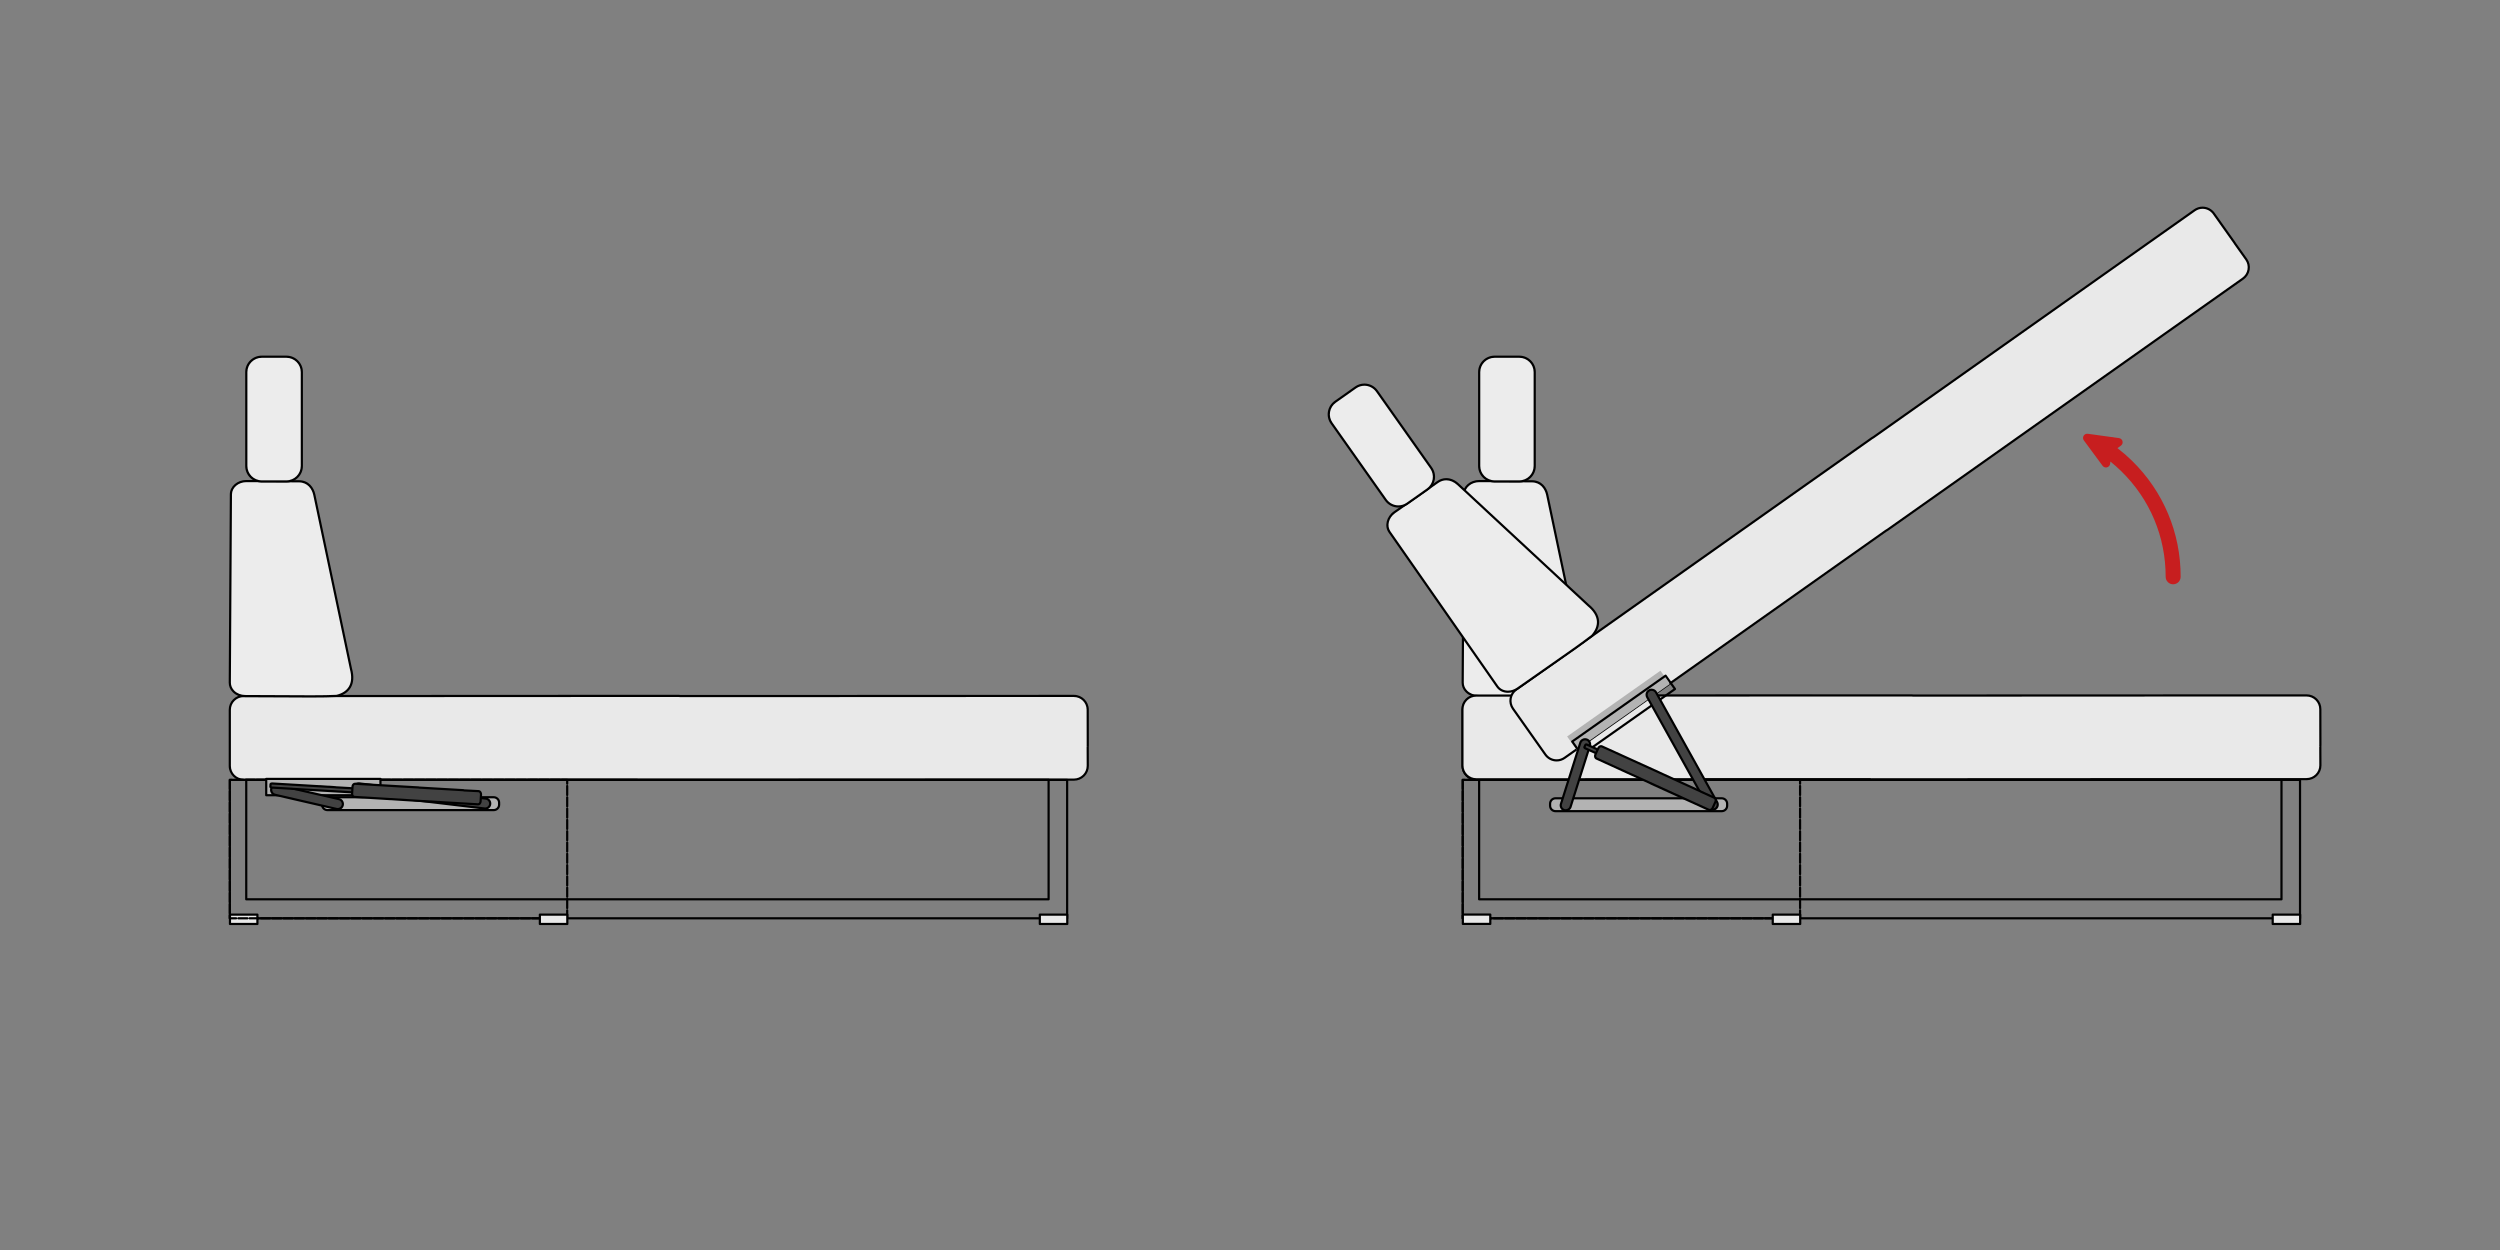 <?xml version="1.0" encoding="UTF-8" standalone="no"?>
<!-- Generator: Adobe Illustrator 16.0.0, SVG Export Plug-In . SVG Version: 6.00 Build 0)  -->

<svg
   xmlns:dc="http://purl.org/dc/elements/1.1/"
   xmlns:cc="http://creativecommons.org/ns#"
   xmlns:rdf="http://www.w3.org/1999/02/22-rdf-syntax-ns#"
   xmlns:svg="http://www.w3.org/2000/svg"
   xmlns="http://www.w3.org/2000/svg"
   xmlns:sodipodi="http://sodipodi.sourceforge.net/DTD/sodipodi-0.dtd"
   xmlns:inkscape="http://www.inkscape.org/namespaces/inkscape"
   version="1.1"
   id="svg2"
   sodipodi:docname="KANAPY-08.svg"
   inkscape:version="0.48.5 r10040"
   x="0px"
   y="0px"
   width="1133.858px"
   height="566.929px"
   viewBox="291.177 -5423.55 1133.858 566.929"
   enable-background="new 291.177 -5423.55 1133.858 566.929"
   xml:space="preserve"><rect x="291.177" y="-5423.55" width="1133.858" height="566.929" fill="#808080" stroke="none"/><defs
   id="defs189" /><sodipodi:namedview
   pagecolor="#ffffff"
   bordercolor="#666666"
   borderopacity="1"
   objecttolerance="10"
   gridtolerance="10"
   guidetolerance="10"
   inkscape:pageopacity="0"
   inkscape:pageshadow="2"
   inkscape:window-width="1920"
   inkscape:window-height="1147"
   id="namedview187"
   showgrid="false"
   inkscape:zoom="35.613132"
   inkscape:cx="674.84155"
   inkscape:cy="146.85551"
   inkscape:window-x="-8"
   inkscape:window-y="-8"
   inkscape:window-maximized="1"
   inkscape:current-layer="g81" />
<g
   id="g3">
	<g
   id="g5">
		<g
   id="path9633">
			
				<path
   inkscape:connector-curvature="0"
   inkscape:export-ydpi="200"
   inkscape:export-xdpi="200"
   inkscape:export-filename="D:\!!!!LOGO\KANAPY\PODGLÄ„D\ELEMENTY_3.png"
   fill="#E9E9E9"
   d="     M555.213-5107.917l-117.563,0.062h-28.156h-7.844c-3.469,0-6.252,2.782-6.25,6.25v9.188v7.094v9.188     c0,3.468,2.781,6.251,6.25,6.25h7.844h27.875h0.313l117.531-0.062h24.781c0.281,0.037,0.551,0.063,0.844,0.062h7.844h27.875     h0.313l117.531-0.062h36h7.844c3.467,0,6.281-2.783,6.281-6.25l-0.031-8.563c0.01-0.096-0.01-0.186,0-0.281     c0.01-0.118,0.031-0.225,0.031-0.344l-0.031-16.281c0-3.468-2.783-6.252-6.25-6.25h-7.844h-35.719c-0.096,0-0.184,0-0.281,0     l-117.563,0.062h-16.938c-0.275-0.037-0.559-0.062-0.844-0.062h-7.844h-35.719H555.213L555.213-5107.917z"
   id="path8" />
			<path
   d="M580.807-5069.387c-0.304,0-0.585-0.027-0.879-0.065l-24.715,0.004l-117.844,0.062h-35.719     c-3.721,0-6.75-3.028-6.75-6.75v-25.469c-0.002-1.811,0.698-3.508,1.97-4.779c1.271-1.271,2.969-1.971,4.78-1.971h36     l117.844-0.062h43.563c0.307,0,0.613,0.026,0.91,0.066l178.277-0.066c3.723,0,6.75,3.028,6.75,6.75l0.031,16.28     c0,0.098-0.01,0.188-0.021,0.28l-0.012,0.105c0.004,0.146,0.006,0.217-0.001,0.291l0.034,8.51c0,1.811-0.706,3.509-1.988,4.782     c-1.279,1.271-2.982,1.97-4.793,1.97h-43.844l-117.844,0.062H580.807z M555.213-5070.449h24.781     c0.314,0.037,0.555,0.062,0.813,0.062v0.5l0.027-0.5h36.035l117.531-0.062h43.844c1.545,0,2.998-0.597,4.088-1.68     c1.092-1.084,1.693-2.529,1.693-4.07l-0.031-8.561l0.5-0.143l-0.5,0.026c-0.004-0.072-0.006-0.144,0.002-0.218l0.016-0.136     c0.006-0.052,0.014-0.103,0.014-0.157l-0.031-16.28c0-3.172-2.578-5.751-5.746-5.751h-43.848l-117.563,0.062h-16.938     c-0.32-0.039-0.582-0.062-0.844-0.062h-43.844l-117.563,0.062h-36c-1.545,0-2.99,0.596-4.073,1.678     c-1.083,1.083-1.679,2.528-1.677,4.072v25.469c0,3.171,2.579,5.75,5.748,5.75h36.033L555.213-5070.449z"
   id="path10" />
		</g>
		<g
   id="path9637">
			<path
   d="M775.17-5006.558H395.42c-0.276,0-0.5-0.224-0.5-0.5v-62.781c0-0.276,0.224-0.5,0.5-0.5h379.75     c0.276,0,0.5,0.224,0.5,0.5v62.781C775.67-5006.782,775.447-5006.558,775.17-5006.558z M395.92-5007.558h378.75v-61.781H395.92     V-5007.558z"
   id="path13" />
		</g>
		
			<g
   id="g9641"
   transform="matrix(0.626,0,0,0.855,-2911.479,6774.667)"
   inkscape:export-ydpi="200"
   inkscape:export-xdpi="200"
   inkscape:export-filename="D:\!!!!LOGO\KANAPY\PODGLÄ„D\ELEMENTY_3.png">
			<g
   id="rect9643">
				<rect
   x="5282.672"
   y="-13781.744"
   fill="#E9E9E9"
   width="19.884"
   height="4.958"
   id="rect17" />
				<path
   d="M5302.556-13776.202h-19.884c-0.441,0-0.798-0.262-0.798-0.585v-4.958c0-0.323,0.357-0.585,0.798-0.585h19.884      c0.443,0,0.799,0.262,0.799,0.585v4.958C5303.355-13776.464,5303-13776.202,5302.556-13776.202z M5283.471-13777.372h18.287      v-3.788h-18.287V-13777.372z"
   id="path19" />
			</g>
		</g>
		<g
   id="path9645">
			<path
   d="M766.764-5015.183H402.858c-0.276,0-0.5-0.224-0.5-0.5v-54.188c0-0.276,0.224-0.5,0.5-0.5h363.906     c0.276,0,0.5,0.224,0.5,0.5v54.188C767.264-5015.407,767.041-5015.183,766.764-5015.183z M403.358-5016.183h362.906v-53.188     H403.358V-5016.183z"
   id="path22" />
		</g>
		
			<g
   id="g9647"
   transform="matrix(0.626,0,0,0.855,-2724.231,6774.667)"
   inkscape:export-ydpi="200"
   inkscape:export-xdpi="200"
   inkscape:export-filename="D:\!!!!LOGO\KANAPY\PODGLÄ„D\ELEMENTY_3.png">
			<g
   id="rect9650">
				<rect
   x="5570.304"
   y="-13781.744"
   fill="#E9E9E9"
   width="19.884"
   height="4.958"
   id="rect26" />
				<path
   d="M5590.188-13776.202h-19.884c-0.443,0-0.799-0.262-0.799-0.585v-4.958c0-0.323,0.355-0.585,0.799-0.585h19.884      c0.441,0,0.799,0.262,0.799,0.585v4.958C5590.987-13776.464,5590.63-13776.202,5590.188-13776.202z M5571.103-13777.372h18.287      v-3.788h-18.287V-13777.372z"
   id="path28" />
			</g>
		</g>
		<g
   id="path9652">
			
				<path
   sodipodi:nodetypes="sssccsssss"
   inkscape:connector-curvature="0"
   inkscape:export-ydpi="200"
   inkscape:export-xdpi="200"
   inkscape:export-filename="D:\!!!!LOGO\KANAPY\PODGLÄ„D\ELEMENTY_3.png"
   fill="#ECECEC"
   d="     M402.911-5205.364l23.869,0.104c3.867,0.018,6.25,2.783,6.943,6.082l16.625,78.969c2,7.353-1.395,11.09-6.534,12.286     c-6.612,0.306-15.319,0.187-17.601,0.177l-23.87-0.105c-3.866-0.016-6.962-2.729-6.942-6.082l0.496-85.41     C395.917-5202.695,399.044-5205.38,402.911-5205.364z"
   id="path31" />
			<path
   d="M432.423-5107.214c-2.042,0-3.816-0.014-5.036-0.023l-1.175-0.008l-23.871-0.105c-2.16-0.009-4.207-0.83-5.615-2.253     c-1.186-1.197-1.834-2.735-1.824-4.332l0.496-85.41c0.021-3.594,3.375-6.518,7.478-6.518l23.907,0.104     c4.479,0.021,6.775,3.36,7.432,6.479l16.625,78.969c0.955,3.512,0.76,6.451-0.59,8.71c-1.223,2.048-3.408,3.487-6.321,4.166     C440.848-5107.285,437.008-5107.214,432.423-5107.214z M402.909-5204.864c-3.588,0-6.494,2.478-6.512,5.523l-0.496,85.41     c-0.008,1.329,0.537,2.615,1.534,3.623c1.224,1.235,3.013,1.948,4.91,1.956l25.048,0.113c1.219,0.01,2.99,0.023,5.029,0.023     c4.57,0,8.395-0.07,11.369-0.207c2.551-0.603,4.52-1.884,5.599-3.692c1.204-2.017,1.364-4.695,0.476-7.964l-16.631-78.997     c-0.576-2.736-2.575-5.667-6.457-5.685L402.909-5204.864z"
   id="path33" />
		</g>
		<g
   id="path9654">
			
				<path
   inkscape:connector-curvature="0"
   inkscape:export-ydpi="200"
   inkscape:export-xdpi="200"
   inkscape:export-filename="D:\!!!!LOGO\KANAPY\PODGLÄ„D\ELEMENTY_3.png"
   fill="#ECECEC"
   d="     M409.884-5261.761c-3.867,0-7,3.103-7,6.969v15.844v10.938v15.813c0,3.865,3.133,7,7,7h11.219c3.865,0,6.969-3.135,6.969-7     v-15.813v-10.938v-15.844c0-3.867-3.104-6.969-6.969-6.969H409.884z"
   id="path36" />
			<path
   d="M421.102-5204.699h-11.219c-4.137,0-7.5-3.364-7.5-7.5v-42.594c0-4.118,3.363-7.469,7.5-7.469h11.219     c4.117,0,7.469,3.351,7.469,7.469v42.594C428.571-5208.063,425.219-5204.699,421.102-5204.699z M409.884-5261.261     c-3.584,0-6.5,2.902-6.5,6.469v42.594c0,3.584,2.916,6.5,6.5,6.5h11.219c3.566,0,6.469-2.916,6.469-6.5v-42.594     c0-3.566-2.902-6.469-6.469-6.469H409.884z"
   id="path38" />
		</g>
		<g
   id="path9656">
			<path
   d="M548.423-5006.558h-0.477c-0.277,0-0.5-0.224-0.5-0.5c0-0.269,0.211-0.487,0.477-0.499v-3.125c0-0.276,0.223-0.5,0.5-0.5     c0.275,0,0.5,0.224,0.5,0.5v3.624C548.923-5006.782,548.698-5006.558,548.423-5006.558z M546.921-5006.558h-4.102     c-0.276,0-0.5-0.224-0.5-0.5s0.224-0.5,0.5-0.5h4.102c0.275,0,0.5,0.224,0.5,0.5S547.196-5006.558,546.921-5006.558z      M541.794-5006.558h-4.102c-0.275,0-0.5-0.224-0.5-0.5s0.225-0.5,0.5-0.5h4.102c0.276,0,0.5,0.224,0.5,0.5     S542.07-5006.558,541.794-5006.558z M536.667-5006.558h-4.101c-0.276,0-0.5-0.224-0.5-0.5s0.224-0.5,0.5-0.5h4.101     c0.277,0,0.5,0.224,0.5,0.5S536.944-5006.558,536.667-5006.558z M531.542-5006.558h-4.102c-0.276,0-0.5-0.224-0.5-0.5     s0.224-0.5,0.5-0.5h4.102c0.275,0,0.5,0.224,0.5,0.5S531.817-5006.558,531.542-5006.558z M526.415-5006.558h-4.102     c-0.275,0-0.5-0.224-0.5-0.5s0.225-0.5,0.5-0.5h4.102c0.276,0,0.5,0.224,0.5,0.5S526.691-5006.558,526.415-5006.558z      M521.288-5006.558h-4.101c-0.276,0-0.5-0.224-0.5-0.5s0.224-0.5,0.5-0.5h4.101c0.277,0,0.5,0.224,0.5,0.5     S521.565-5006.558,521.288-5006.558z M516.162-5006.558h-4.101c-0.277,0-0.5-0.224-0.5-0.5s0.223-0.5,0.5-0.5h4.101     c0.276,0,0.5,0.224,0.5,0.5S516.438-5006.558,516.162-5006.558z M511.036-5006.558h-4.102c-0.275,0-0.5-0.224-0.5-0.5     s0.225-0.5,0.5-0.5h4.102c0.276,0,0.5,0.224,0.5,0.5S511.312-5006.558,511.036-5006.558z M505.909-5006.558h-4.101     c-0.276,0-0.5-0.224-0.5-0.5s0.224-0.5,0.5-0.5h4.101c0.277,0,0.5,0.224,0.5,0.5S506.186-5006.558,505.909-5006.558z      M500.783-5006.558h-4.101c-0.277,0-0.5-0.224-0.5-0.5s0.223-0.5,0.5-0.5h4.101c0.276,0,0.5,0.224,0.5,0.5     S501.059-5006.558,500.783-5006.558z M495.657-5006.558h-4.102c-0.275,0-0.5-0.224-0.5-0.5s0.225-0.5,0.5-0.5h4.102     c0.276,0,0.5,0.224,0.5,0.5S495.933-5006.558,495.657-5006.558z M490.53-5006.558h-4.101c-0.276,0-0.5-0.224-0.5-0.5     s0.224-0.5,0.5-0.5h4.101c0.277,0,0.5,0.224,0.5,0.5S490.807-5006.558,490.53-5006.558z M485.404-5006.558h-4.101     c-0.277,0-0.5-0.224-0.5-0.5s0.223-0.5,0.5-0.5h4.101c0.276,0,0.5,0.224,0.5,0.5S485.68-5006.558,485.404-5006.558z      M480.278-5006.558h-4.102c-0.276,0-0.5-0.224-0.5-0.5s0.224-0.5,0.5-0.5h4.102c0.275,0,0.5,0.224,0.5,0.5     S480.553-5006.558,480.278-5006.558z M475.151-5006.558h-4.101c-0.276,0-0.5-0.224-0.5-0.5s0.224-0.5,0.5-0.5h4.101     c0.277,0,0.5,0.224,0.5,0.5S475.428-5006.558,475.151-5006.558z M470.025-5006.558h-4.101c-0.277,0-0.5-0.224-0.5-0.5     s0.223-0.5,0.5-0.5h4.101c0.276,0,0.5,0.224,0.5,0.5S470.302-5006.558,470.025-5006.558z M464.899-5006.558h-4.102     c-0.276,0-0.5-0.224-0.5-0.5s0.224-0.5,0.5-0.5h4.102c0.275,0,0.5,0.224,0.5,0.5S465.175-5006.558,464.899-5006.558z      M459.772-5006.558h-4.102c-0.275,0-0.5-0.224-0.5-0.5s0.225-0.5,0.5-0.5h4.102c0.276,0,0.5,0.224,0.5,0.5     S460.049-5006.558,459.772-5006.558z M454.646-5006.558h-4.101c-0.277,0-0.5-0.224-0.5-0.5s0.223-0.5,0.5-0.5h4.101     c0.276,0,0.5,0.224,0.5,0.5S454.923-5006.558,454.646-5006.558z M449.52-5006.558h-4.102c-0.276,0-0.5-0.224-0.5-0.5     s0.224-0.5,0.5-0.5h4.102c0.275,0,0.5,0.224,0.5,0.5S449.796-5006.558,449.52-5006.558z M444.393-5006.558h-4.102     c-0.275,0-0.5-0.224-0.5-0.5s0.225-0.5,0.5-0.5h4.102c0.276,0,0.5,0.224,0.5,0.5S444.67-5006.558,444.393-5006.558z      M439.267-5006.558h-4.101c-0.277,0-0.5-0.224-0.5-0.5s0.223-0.5,0.5-0.5h4.101c0.276,0,0.5,0.224,0.5,0.5     S439.544-5006.558,439.267-5006.558z M434.141-5006.558h-4.102c-0.276,0-0.5-0.224-0.5-0.5s0.224-0.5,0.5-0.5h4.102     c0.275,0,0.5,0.224,0.5,0.5S434.417-5006.558,434.141-5006.558z M429.014-5006.558h-4.102c-0.275,0-0.5-0.224-0.5-0.5     s0.225-0.5,0.5-0.5h4.102c0.276,0,0.5,0.224,0.5,0.5S429.291-5006.558,429.014-5006.558z M423.887-5006.558h-4.101     c-0.276,0-0.5-0.224-0.5-0.5s0.224-0.5,0.5-0.5h4.101c0.277,0,0.5,0.224,0.5,0.5S424.165-5006.558,423.887-5006.558z      M418.762-5006.558h-4.102c-0.276,0-0.5-0.224-0.5-0.5s0.224-0.5,0.5-0.5h4.102c0.275,0,0.5,0.224,0.5,0.5     S419.038-5006.558,418.762-5006.558z M413.635-5006.558h-4.102c-0.275,0-0.5-0.224-0.5-0.5s0.225-0.5,0.5-0.5h4.102     c0.276,0,0.5,0.224,0.5,0.5S413.912-5006.558,413.635-5006.558z M408.509-5006.558h-4.101c-0.276,0-0.5-0.224-0.5-0.5     s0.224-0.5,0.5-0.5h4.101c0.277,0,0.5,0.224,0.5,0.5S408.786-5006.558,408.509-5006.558z M403.383-5006.558h-4.101     c-0.277,0-0.5-0.224-0.5-0.5s0.223-0.5,0.5-0.5h4.101c0.276,0,0.5,0.224,0.5,0.5S403.659-5006.558,403.383-5006.558z      M398.257-5006.558h-2.836c-0.276,0-0.5-0.224-0.5-0.5v-1.266c0-0.276,0.224-0.5,0.5-0.5s0.5,0.224,0.5,0.5v0.766h2.336     c0.276,0,0.5,0.224,0.5,0.5S398.533-5006.558,398.257-5006.558z M395.421-5008.849c-0.276,0-0.5-0.224-0.5-0.5v-4.101     c0-0.276,0.224-0.5,0.5-0.5s0.5,0.224,0.5,0.5v4.101C395.921-5009.073,395.697-5008.849,395.421-5008.849z M548.423-5011.208     c-0.277,0-0.5-0.224-0.5-0.5v-4.102c0-0.276,0.223-0.5,0.5-0.5c0.275,0,0.5,0.224,0.5,0.5v4.102     C548.923-5011.431,548.698-5011.208,548.423-5011.208z M395.421-5013.975c-0.276,0-0.5-0.224-0.5-0.5v-4.101     c0-0.276,0.224-0.5,0.5-0.5s0.5,0.224,0.5,0.5v4.101C395.921-5014.199,395.697-5013.975,395.421-5013.975z M548.423-5016.334     c-0.277,0-0.5-0.224-0.5-0.5v-4.101c0-0.276,0.223-0.5,0.5-0.5c0.275,0,0.5,0.224,0.5,0.5v4.101     C548.923-5016.558,548.698-5016.334,548.423-5016.334z M395.421-5019.101c-0.276,0-0.5-0.224-0.5-0.5v-4.102     c0-0.276,0.224-0.5,0.5-0.5s0.5,0.224,0.5,0.5v4.102C395.921-5019.325,395.697-5019.101,395.421-5019.101z M548.423-5021.46     c-0.277,0-0.5-0.224-0.5-0.5v-4.101c0-0.276,0.223-0.5,0.5-0.5c0.275,0,0.5,0.224,0.5,0.5v4.101     C548.923-5021.684,548.698-5021.46,548.423-5021.46z M395.421-5024.228c-0.276,0-0.5-0.224-0.5-0.5v-4.101     c0-0.276,0.224-0.5,0.5-0.5s0.5,0.224,0.5,0.5v4.101C395.921-5024.452,395.697-5024.228,395.421-5024.228z M548.423-5026.586     c-0.277,0-0.5-0.224-0.5-0.5v-4.102c0-0.276,0.223-0.5,0.5-0.5c0.275,0,0.5,0.224,0.5,0.5v4.102     C548.923-5026.81,548.698-5026.586,548.423-5026.586z M395.421-5029.354c-0.276,0-0.5-0.224-0.5-0.5v-4.101     c0-0.276,0.224-0.5,0.5-0.5s0.5,0.224,0.5,0.5v4.101C395.921-5029.578,395.697-5029.354,395.421-5029.354z M548.423-5031.713     c-0.277,0-0.5-0.224-0.5-0.5v-4.101c0-0.276,0.223-0.5,0.5-0.5c0.275,0,0.5,0.224,0.5,0.5v4.101     C548.923-5031.937,548.698-5031.713,548.423-5031.713z M395.421-5034.48c-0.276,0-0.5-0.224-0.5-0.5v-4.102     c0-0.276,0.224-0.5,0.5-0.5s0.5,0.224,0.5,0.5v4.102C395.921-5034.704,395.697-5034.48,395.421-5034.48z M548.423-5036.839     c-0.277,0-0.5-0.224-0.5-0.5v-4.101c0-0.276,0.223-0.5,0.5-0.5c0.275,0,0.5,0.224,0.5,0.5v4.101     C548.923-5037.063,548.698-5036.839,548.423-5036.839z M395.421-5039.607c-0.276,0-0.5-0.224-0.5-0.5v-4.101     c0-0.276,0.224-0.5,0.5-0.5s0.5,0.224,0.5,0.5v4.101C395.921-5039.831,395.697-5039.607,395.421-5039.607z M548.423-5041.965     c-0.277,0-0.5-0.224-0.5-0.5v-4.102c0-0.276,0.223-0.5,0.5-0.5c0.275,0,0.5,0.224,0.5,0.5v4.102     C548.923-5042.189,548.698-5041.965,548.423-5041.965z M395.421-5044.733c-0.276,0-0.5-0.224-0.5-0.5v-4.102     c0-0.276,0.224-0.5,0.5-0.5s0.5,0.224,0.5,0.5v4.102C395.921-5044.957,395.697-5044.733,395.421-5044.733z M548.423-5047.092     c-0.277,0-0.5-0.224-0.5-0.5v-4.101c0-0.276,0.223-0.5,0.5-0.5c0.275,0,0.5,0.224,0.5,0.5v4.101     C548.923-5047.316,548.698-5047.092,548.423-5047.092z M395.421-5049.859c-0.276,0-0.5-0.224-0.5-0.5v-4.102     c0-0.276,0.224-0.5,0.5-0.5s0.5,0.224,0.5,0.5v4.102C395.921-5050.083,395.697-5049.859,395.421-5049.859z M548.423-5052.218     c-0.277,0-0.5-0.224-0.5-0.5v-4.102c0-0.276,0.223-0.5,0.5-0.5c0.275,0,0.5,0.224,0.5,0.5v4.102     C548.923-5052.442,548.698-5052.218,548.423-5052.218z M395.421-5054.986c-0.276,0-0.5-0.224-0.5-0.5v-4.101     c0-0.276,0.224-0.5,0.5-0.5s0.5,0.224,0.5,0.5v4.101C395.921-5055.209,395.697-5054.986,395.421-5054.986z M548.423-5057.344     c-0.277,0-0.5-0.224-0.5-0.5v-4.102c0-0.276,0.223-0.5,0.5-0.5c0.275,0,0.5,0.224,0.5,0.5v4.102     C548.923-5057.568,548.698-5057.344,548.423-5057.344z M395.421-5060.112c-0.276,0-0.5-0.224-0.5-0.5v-4.102     c0-0.276,0.224-0.5,0.5-0.5s0.5,0.224,0.5,0.5v4.102C395.921-5060.335,395.697-5060.112,395.421-5060.112z M548.423-5062.471     c-0.277,0-0.5-0.224-0.5-0.5v-4.101c0-0.276,0.223-0.5,0.5-0.5c0.275,0,0.5,0.224,0.5,0.5v4.101     C548.923-5062.695,548.698-5062.471,548.423-5062.471z M395.421-5065.239c-0.276,0-0.5-0.224-0.5-0.5v-4.101     c0-0.276,0.224-0.5,0.5-0.5h0.953c0.277,0,0.5,0.224,0.5,0.5s-0.223,0.5-0.5,0.5h-0.453v3.601     C395.921-5065.462,395.697-5065.239,395.421-5065.239z M548.423-5067.597c-0.277,0-0.5-0.224-0.5-0.5v-1.242h-1.859     c-0.276,0-0.5-0.224-0.5-0.5s0.224-0.5,0.5-0.5h2.359c0.275,0,0.5,0.224,0.5,0.5v1.742     C548.923-5067.821,548.698-5067.597,548.423-5067.597z M545.038-5069.339h-4.102c-0.275,0-0.5-0.224-0.5-0.5s0.225-0.5,0.5-0.5     h4.102c0.276,0,0.5,0.224,0.5,0.5S545.314-5069.339,545.038-5069.339z M539.911-5069.339h-4.101c-0.276,0-0.5-0.224-0.5-0.5     s0.224-0.5,0.5-0.5h4.101c0.277,0,0.5,0.224,0.5,0.5S540.188-5069.339,539.911-5069.339z M534.786-5069.339h-4.102     c-0.276,0-0.5-0.224-0.5-0.5s0.224-0.5,0.5-0.5h4.102c0.275,0,0.5,0.224,0.5,0.5S535.061-5069.339,534.786-5069.339z      M529.659-5069.339h-4.102c-0.275,0-0.5-0.224-0.5-0.5s0.225-0.5,0.5-0.5h4.102c0.276,0,0.5,0.224,0.5,0.5     S529.935-5069.339,529.659-5069.339z M524.532-5069.339h-4.101c-0.276,0-0.5-0.224-0.5-0.5s0.224-0.5,0.5-0.5h4.101     c0.277,0,0.5,0.224,0.5,0.5S524.809-5069.339,524.532-5069.339z M519.406-5069.339h-4.101c-0.277,0-0.5-0.224-0.5-0.5     s0.223-0.5,0.5-0.5h4.101c0.276,0,0.5,0.224,0.5,0.5S519.682-5069.339,519.406-5069.339z M514.28-5069.339h-4.102     c-0.275,0-0.5-0.224-0.5-0.5s0.225-0.5,0.5-0.5h4.102c0.276,0,0.5,0.224,0.5,0.5S514.556-5069.339,514.28-5069.339z      M509.153-5069.339h-4.101c-0.276,0-0.5-0.224-0.5-0.5s0.224-0.5,0.5-0.5h4.101c0.277,0,0.5,0.224,0.5,0.5     S509.43-5069.339,509.153-5069.339z M504.027-5069.339h-4.101c-0.277,0-0.5-0.224-0.5-0.5s0.223-0.5,0.5-0.5h4.101     c0.276,0,0.5,0.224,0.5,0.5S504.303-5069.339,504.027-5069.339z M498.901-5069.339H494.8c-0.276,0-0.5-0.224-0.5-0.5     s0.224-0.5,0.5-0.5h4.102c0.275,0,0.5,0.224,0.5,0.5S499.177-5069.339,498.901-5069.339z M493.774-5069.339h-4.101     c-0.276,0-0.5-0.224-0.5-0.5s0.224-0.5,0.5-0.5h4.101c0.277,0,0.5,0.224,0.5,0.5S494.052-5069.339,493.774-5069.339z      M488.648-5069.339h-4.101c-0.277,0-0.5-0.224-0.5-0.5s0.223-0.5,0.5-0.5h4.101c0.276,0,0.5,0.224,0.5,0.5     S488.925-5069.339,488.648-5069.339z M483.522-5069.339h-4.102c-0.276,0-0.5-0.224-0.5-0.5s0.224-0.5,0.5-0.5h4.102     c0.275,0,0.5,0.224,0.5,0.5S483.798-5069.339,483.522-5069.339z M478.395-5069.339h-4.101c-0.276,0-0.5-0.224-0.5-0.5     s0.224-0.5,0.5-0.5h4.101c0.277,0,0.5,0.224,0.5,0.5S478.673-5069.339,478.395-5069.339z M473.269-5069.339h-4.101     c-0.277,0-0.5-0.224-0.5-0.5s0.223-0.5,0.5-0.5h4.101c0.276,0,0.5,0.224,0.5,0.5S473.546-5069.339,473.269-5069.339z      M468.143-5069.339h-4.102c-0.276,0-0.5-0.224-0.5-0.5s0.224-0.5,0.5-0.5h4.102c0.275,0,0.5,0.224,0.5,0.5     S468.419-5069.339,468.143-5069.339z M463.016-5069.339h-4.102c-0.275,0-0.5-0.224-0.5-0.5s0.225-0.5,0.5-0.5h4.102     c0.276,0,0.5,0.224,0.5,0.5S463.293-5069.339,463.016-5069.339z M457.89-5069.339h-4.101c-0.277,0-0.5-0.224-0.5-0.5     s0.223-0.5,0.5-0.5h4.101c0.276,0,0.5,0.224,0.5,0.5S458.167-5069.339,457.89-5069.339z M452.764-5069.339h-4.102     c-0.276,0-0.5-0.224-0.5-0.5s0.224-0.5,0.5-0.5h4.102c0.275,0,0.5,0.224,0.5,0.5S453.04-5069.339,452.764-5069.339z      M447.637-5069.339h-4.102c-0.275,0-0.5-0.224-0.5-0.5s0.225-0.5,0.5-0.5h4.102c0.276,0,0.5,0.224,0.5,0.5     S447.914-5069.339,447.637-5069.339z M442.51-5069.339h-4.101c-0.276,0-0.5-0.224-0.5-0.5s0.224-0.5,0.5-0.5h4.101     c0.277,0,0.5,0.224,0.5,0.5S442.788-5069.339,442.51-5069.339z M437.385-5069.339h-4.102c-0.276,0-0.5-0.224-0.5-0.5     s0.224-0.5,0.5-0.5h4.102c0.275,0,0.5,0.224,0.5,0.5S437.661-5069.339,437.385-5069.339z M432.259-5069.339h-4.102     c-0.275,0-0.5-0.224-0.5-0.5s0.225-0.5,0.5-0.5h4.102c0.276,0,0.5,0.224,0.5,0.5S432.535-5069.339,432.259-5069.339z      M427.132-5069.339h-4.101c-0.276,0-0.5-0.224-0.5-0.5s0.224-0.5,0.5-0.5h4.101c0.277,0,0.5,0.224,0.5,0.5     S427.409-5069.339,427.132-5069.339z M422.007-5069.339h-4.102c-0.276,0-0.5-0.224-0.5-0.5s0.224-0.5,0.5-0.5h4.102     c0.275,0,0.5,0.224,0.5,0.5S422.282-5069.339,422.007-5069.339z M416.88-5069.339h-4.102c-0.275,0-0.5-0.224-0.5-0.5     s0.225-0.5,0.5-0.5h4.102c0.276,0,0.5,0.224,0.5,0.5S417.156-5069.339,416.88-5069.339z M411.753-5069.339h-4.101     c-0.276,0-0.5-0.224-0.5-0.5s0.224-0.5,0.5-0.5h4.101c0.277,0,0.5,0.224,0.5,0.5S412.03-5069.339,411.753-5069.339z      M406.627-5069.339h-4.101c-0.277,0-0.5-0.224-0.5-0.5s0.223-0.5,0.5-0.5h4.101c0.276,0,0.5,0.224,0.5,0.5     S406.903-5069.339,406.627-5069.339z M401.501-5069.339h-4.102c-0.275,0-0.5-0.224-0.5-0.5s0.225-0.5,0.5-0.5h4.102     c0.276,0,0.5,0.224,0.5,0.5S401.777-5069.339,401.501-5069.339z"
   id="path41" />
		</g>
		
			<g
   id="g9658"
   transform="matrix(0.626,0,0,0.855,-2950.98,6774.667)"
   inkscape:export-ydpi="200"
   inkscape:export-xdpi="200"
   inkscape:export-filename="D:\!!!!LOGO\KANAPY\PODGLÄ„D\ELEMENTY_3.png">
			<g
   id="rect9660">
				<rect
   x="5570.303"
   y="-13781.744"
   fill="#E9E9E9"
   width="19.886"
   height="4.958"
   id="rect45" />
				<path
   d="M5590.188-13776.202h-19.886c-0.441,0-0.799-0.262-0.799-0.585v-4.958c0-0.323,0.357-0.585,0.799-0.585h19.886      c0.44,0,0.799,0.262,0.799,0.585v4.958C5590.987-13776.464,5590.628-13776.202,5590.188-13776.202z M5571.102-13777.372h18.288      v-3.788h-18.288V-13777.372z"
   id="path47" />
			</g>
		</g>
		
			<g
   id="g9702"
   transform="translate(-2314.295,1883.705)"
   inkscape:export-ydpi="200"
   inkscape:export-xdpi="200"
   inkscape:export-filename="D:\!!!!LOGO\KANAPY\PODGLÄ„D\ELEMENTY_3.png">
			<g
   id="rect9704">
				<rect
   x="2726.212"
   y="-6953.994"
   fill="#B3B3B3"
   width="51.815"
   height="7.399"
   id="rect51" />
				<path
   d="M2778.027-6946.094h-51.815c-0.275,0-0.5-0.224-0.5-0.5v-7.399c0-0.276,0.225-0.5,0.5-0.5h51.815      c0.276,0,0.5,0.224,0.5,0.5v7.399C2778.527-6946.318,2778.303-6946.094,2778.027-6946.094z M2726.712-6947.094h50.815v-6.399      h-50.815V-6947.094z"
   id="path53" />
			</g>
			<g
   id="rect9706">
				<path
   fill="#B3B3B3"
   d="M2753.993-6945.669h75.395c1.356,0,2.455,1.1,2.455,2.456v0.921c0,1.355-1.099,2.455-2.455,2.455      h-75.395c-1.355,0-2.455-1.1-2.455-2.455v-0.921C2751.538-6944.57,2752.637-6945.669,2753.993-6945.669z"
   id="path56" />
				<path
   d="M2829.387-6939.337h-75.395c-1.629,0-2.955-1.325-2.955-2.955v-0.921c0-1.63,1.326-2.956,2.955-2.956h75.395      c1.63,0,2.955,1.326,2.955,2.956v0.921C2832.343-6940.663,2831.017-6939.337,2829.387-6939.337z M2753.993-6945.169      c-1.078,0-1.955,0.878-1.955,1.956v0.921c0,1.078,0.877,1.955,1.955,1.955h75.395c1.078,0,1.955-0.877,1.955-1.955v-0.921      c0-1.078-0.877-1.956-1.955-1.956H2753.993z"
   id="path58" />
			</g>
			<g
   id="path9708">
				<path
   inkscape:connector-curvature="0"
   fill="#424242"
   d="M2730.571-6951.283c-1.256,0.083-2.207,1.17-2.123,2.426      c0.067,1.01,0.792,1.854,1.779,2.074l27.938,6.438c1.234,0.284,2.465-0.485,2.75-1.719c0.285-1.234-0.484-2.466-1.719-2.75      l-27.938-6.406C2731.034-6951.277,2730.802-6951.296,2730.571-6951.283L2730.571-6951.283z"
   id="path61" />
				<path
   d="M2758.682-6939.787L2758.682-6939.787c-0.211,0-0.422-0.023-0.629-0.071l-27.938-6.438      c-1.193-0.267-2.086-1.307-2.167-2.528c-0.05-0.741,0.192-1.456,0.682-2.016c0.489-0.559,1.167-0.894,1.908-0.942      c0.304-0.019,0.573,0.009,0.843,0.077l27.927,6.403c0.728,0.168,1.346,0.608,1.741,1.241c0.395,0.633,0.521,1.381,0.354,2.108      C2761.108-6940.676,2759.989-6939.787,2758.682-6939.787z M2730.712-6950.787l-0.11,0.003c-0.472,0.031-0.905,0.245-1.218,0.604      c-0.313,0.357-0.469,0.815-0.437,1.29c0.052,0.782,0.624,1.448,1.39,1.619l27.941,6.438c0.96,0.217,1.93-0.394,2.15-1.344      c0.107-0.467,0.027-0.948-0.227-1.354c-0.254-0.405-0.65-0.688-1.117-0.796l-27.938-6.406      C2731.001-6950.77,2730.858-6950.787,2730.712-6950.787z"
   id="path63" />
			</g>
			<g
   id="path9710">
				<path
   inkscape:connector-curvature="0"
   fill="#424242"
   d="M2768.009-6951.939c-1.254,0.111-2.18,1.219-2.068,2.473      c0.094,1.064,0.916,1.92,1.975,2.059l57.094,6.813c1.227,0.285,2.452-0.478,2.738-1.703c0.285-1.227-0.478-2.453-1.703-2.738      c-0.166-0.038-0.334-0.059-0.504-0.059l-57.063-6.844C2768.321-6951.956,2768.165-6951.956,2768.009-6951.939z"
   id="path66" />
				<path
   d="M2825.528-6940.036L2825.528-6940.036c-0.213,0-0.425-0.024-0.633-0.072l-57.039-6.804      c-1.308-0.171-2.299-1.203-2.414-2.511c-0.066-0.739,0.16-1.46,0.637-2.029c0.477-0.57,1.146-0.92,1.886-0.985      c0.173-0.02,0.375-0.021,0.565,0.001l57.07,6.845c0.141-0.021,0.35,0.021,0.555,0.067c1.494,0.348,2.426,1.845,2.078,3.339      C2827.938-6940.919,2826.825-6940.036,2825.528-6940.036z M2768.243-6951.452c-0.061,0-0.121,0.004-0.181,0.01      c-0.482,0.043-0.911,0.267-1.217,0.632c-0.305,0.364-0.45,0.826-0.407,1.3c0.074,0.837,0.709,1.498,1.542,1.606l57.088,6.813      c0.188,0.04,0.323,0.056,0.46,0.056c0.83,0,1.543-0.565,1.731-1.376c0.222-0.957-0.374-1.916-1.329-2.138      c-0.131-0.03-0.263-0.046-0.391-0.046l-57.121-6.848C2768.364-6951.448,2768.303-6951.452,2768.243-6951.452z"
   id="path68" />
			</g>
			<g
   id="g9712"
   transform="matrix(0.933,-0.36,0.36,0.933,-1952.648,154.827)">
				<g
   id="path9716">
					<path
   inkscape:connector-curvature="0"
   fill="#424242"
   d="M6925.208-4944.893c-0.139,0.01-0.271,0.066-0.313,0.156       l-0.469,1.031c-0.082,0.18,0.123,0.436,0.469,0.593l8.438,3.844c0.033,0.019,0.058,0.045,0.093,0.062l26.156,11.906       c0.345,0.157,0.7,0.149,0.781-0.031l0.47-1.063c0.081-0.18-0.124-0.436-0.469-0.594l-8.282-3.75       c-0.03-0.024-0.089-0.042-0.125-0.063c-0.039-0.023-0.079-0.073-0.125-0.094l-26.156-11.906       C6925.505-4944.878,6925.349-4944.901,6925.208-4944.893L6925.208-4944.893z"
   id="path72" />
					<path
   d="M6959.479-4926.801L6959.479-4926.801c-0.009-0.003-0.093-0.04-0.103-0.044l-26.156-11.906       c-0.032-0.014-0.118-0.068-0.146-0.089l-8.385-3.816c-0.241-0.11-0.442-0.259-0.579-0.431       c-0.208-0.261-0.257-0.562-0.139-0.824l0.469-1.031c0.118-0.256,0.391-0.424,0.733-0.448c0.212-0.012,0.417,0.021,0.618,0.098       c0.009,0.003,0.085,0.034,0.095,0.039l26.155,11.906c0.044,0.02,0.158,0.1,0.193,0.131c0.013,0,0.047,0.016,0.089,0.041       l8.248,3.734c0.628,0.288,0.922,0.804,0.718,1.255l-0.466,1.059C6960.629-4926.703,6960.078-4926.57,6959.479-4926.801z        M6924.953-4943.655c0.035,0.027,0.083,0.058,0.15,0.088l8.437,3.843c0.034,0.015,0.104,0.062,0.133,0.083l26.117,11.886       l-0.132,0.487l0.18-0.466l0,0c0.056,0.021,0.104,0.033,0.141,0.039l0.33-0.748c-0.036-0.027-0.086-0.059-0.152-0.09       l-8.28-3.748c-0.037-0.016-0.07-0.038-0.103-0.063c-0.002,0.013-0.038-0.005-0.07-0.025c-0.027-0.015-0.105-0.075-0.128-0.095       l-26.106-11.88c-0.071-0.024-0.132-0.045-0.181-0.049L6924.953-4943.655z"
   id="path74" />
				</g>
				<g
   id="path9714">
					<path
   inkscape:connector-curvature="0"
   fill="#424242"
   d="M6960.819-4931.105c-0.06-0.023-0.215-0.059-0.372-0.078       c-0.052-0.01-0.067-0.026-0.128-0.016c-0.548,0.06-0.938,0.437-1.161,0.926l-1.276,2.79c-0.149,0.328-0.216,0.685-0.155,1.012       c0.062,0.327,0.281,0.654,0.625,0.811l0.339,0.164l5.755,2.62l18.696,8.58l0.572,0.253l25.618,11.65       c0.347,0.158,0.702,0.114,0.992-0.053c0.291-0.167,0.518-0.448,0.669-0.78l1.276-2.79c0.149-0.327,0.177-0.665,0.115-0.994       c-0.061-0.328-0.24-0.671-0.585-0.828l-6.058-2.704c-0.015-0.019-0.046-0.035-0.077-0.062       c-0.035-0.033-0.028-0.073-0.094-0.103l-12.334-5.625l-6.076-2.744c-0.021-0.025-0.036-0.035-0.077-0.063       c-0.031-0.023-0.032-0.044-0.076-0.062l-7.587-3.428L6960.819-4931.105L6960.819-4931.105z"
   id="path77" />
					<path
   d="M7009.215-4901.9L7009.215-4901.9c-0.01-0.004-0.082-0.034-0.09-0.038l-26.185-11.901l-24.806-11.372       c-0.455-0.207-0.804-0.656-0.899-1.169c-0.077-0.412-0.01-0.864,0.193-1.31l1.276-2.79c0.316-0.699,0.886-1.141,1.561-1.215       c0.063-0.007,0.217,0.004,0.279,0.022c0.115,0.013,0.327,0.053,0.454,0.102l26.217,11.915c0.06,0.027,0.157,0.097,0.206,0.148       l18.357,8.346c0.072,0.033,0.169,0.115,0.237,0.195l5.988,2.672c0.453,0.206,0.77,0.64,0.873,1.193       c0.084,0.452,0.033,0.886-0.151,1.293l-1.277,2.791c-0.203,0.446-0.507,0.792-0.875,1.005       C7010.144-4901.767,7009.662-4901.728,7009.215-4901.9z M6960.336-4930.696c-0.396,0.072-0.608,0.378-0.722,0.63l-1.277,2.791       c-0.116,0.252-0.157,0.505-0.119,0.712c0.027,0.147,0.134,0.353,0.341,0.448l0.349,0.169l5.744,2.615l19.265,8.832       l25.622,11.651l-0.144,0.481l0.18-0.466c0.206,0.079,0.386,0.018,0.501-0.047c0.186-0.107,0.345-0.298,0.462-0.554l1.276-2.79       c0.098-0.215,0.123-0.449,0.078-0.695c-0.02-0.106-0.089-0.368-0.3-0.464l-6.054-2.702c-0.052-0.023-0.1-0.055-0.141-0.094       c-0.022-0.017-0.054-0.042-0.06-0.047c-0.027-0.024-0.048-0.045-0.064-0.067l-18.317-8.327       c-0.068-0.031-0.128-0.076-0.175-0.132c-0.009-0.004-0.018-0.009-0.026-0.015l-7.539-3.405l-18.604-8.478       c0.003,0.003-0.105-0.022-0.223-0.036C6960.377-4930.688,6960.357-4930.691,6960.336-4930.696z"
   id="path79" />
				</g>
			</g>
		</g>
	</g>
	<g
   id="g81">
		<g
   id="path9662">
			
				<path
   inkscape:connector-curvature="0"
   inkscape:export-ydpi="200"
   inkscape:export-xdpi="200"
   inkscape:export-filename="D:\!!!!LOGO\KANAPY\PODGLÄ„D\ELEMENTY_3.png"
   fill="#E9E9E9"
   d="     M999.067-5107.886v0.03h-2.25h-28.156h-7.844c-3.467,0-6.25,2.782-6.25,6.25v9.188v7.094v9.188c0,3.468,2.783,6.251,6.25,6.25     h7.844h27.875h0.313l40.063-0.03l40.031,0.03h0.313h27.875h7.844c3.469,0,6.25-2.782,6.25-6.25v-9.188v-7.094v-9.188     c0-3.468-2.781-6.25-6.25-6.25h-7.844h-28.156h-2.25v-0.03h-37.813H999.067z"
   id="path84" />
			<path
   d="M1112.973-5069.387H960.815c-3.721,0-6.748-3.028-6.748-6.75v-25.469c0-1.811,0.699-3.508,1.971-4.779     c1.271-1.271,2.969-1.971,4.779-1.971h38.088c0.051-0.02,0.105-0.03,0.162-0.03h75.656c0.061,0,0.119,0.011,0.172,0.03h38.078     c3.723,0,6.75,3.028,6.75,6.75v25.469C1119.723-5072.416,1116.694-5069.387,1112.973-5069.387z M1036.911-5070.417l76.063,0.03     c3.17,0,5.75-2.579,5.75-5.75v-25.469c0-3.171-2.579-5.75-5.75-5.75h-38.25c-0.061,0-0.117-0.011-0.172-0.03H999.23     c-0.052,0.02-0.106,0.03-0.163,0.03h-38.25c-1.543,0-2.989,0.596-4.072,1.678c-1.082,1.083-1.678,2.528-1.678,4.072v25.469     c0,3.171,2.579,5.75,5.748,5.75L1036.911-5070.417z"
   id="path86" />
		</g>
		<g
   id="path9665">
			<path
   d="M1334.338-5006.558h-379.75c-0.277,0-0.5-0.224-0.5-0.5v-62.781c0-0.276,0.223-0.5,0.5-0.5h379.75     c0.275,0,0.5,0.224,0.5,0.5v62.781C1334.838-5006.782,1334.614-5006.558,1334.338-5006.558z M955.088-5007.558h378.75v-61.781     h-378.75V-5007.558z"
   id="path89" />
		</g>
		<g
   id="path9667">
			<path
   d="M1325.932-5015.183H962.026c-0.277,0-0.5-0.224-0.5-0.5v-54.188c0-0.276,0.223-0.5,0.5-0.5h363.906     c0.275,0,0.5,0.224,0.5,0.5v54.188C1326.432-5015.407,1326.207-5015.183,1325.932-5015.183z M962.526-5016.183h362.906v-53.188     H962.526V-5016.183z"
   id="path92" />
		</g>
		
			<g
   id="g9669"
   transform="matrix(0.626,0,0,0.855,-2165.064,6774.667)"
   inkscape:export-ydpi="200"
   inkscape:export-xdpi="200"
   inkscape:export-filename="D:\!!!!LOGO\KANAPY\PODGLÄ„D\ELEMENTY_3.png">
			<g
   id="rect9671">
				<rect
   x="5570.302"
   y="-13781.745"
   fill="#E9E9E9"
   width="19.886"
   height="4.958"
   id="rect96" />
				<path
   d="M5590.188-13776.203h-19.885c-0.44,0-0.799-0.262-0.799-0.584v-4.959c0-0.322,0.359-0.584,0.799-0.584h19.885      c0.442,0,0.799,0.262,0.799,0.584v4.959C5590.986-13776.465,5590.629-13776.203,5590.188-13776.203z M5571.101-13777.373h18.289      v-3.787h-18.289V-13777.373z"
   id="path98" />
			</g>
		</g>
		<g
   id="path9674">
			<path
   d="M1107.588-5006.559h-0.476c-0.276,0-0.5-0.224-0.5-0.5c0-0.269,0.211-0.487,0.476-0.499v-3.126     c0-0.276,0.225-0.5,0.5-0.5c0.277,0,0.5,0.224,0.5,0.5v3.625C1108.088-5006.782,1107.866-5006.559,1107.588-5006.559z      M1106.087-5006.559h-4.101c-0.277,0-0.5-0.224-0.5-0.5s0.223-0.5,0.5-0.5h4.101c0.276,0,0.5,0.224,0.5,0.5     S1106.364-5006.559,1106.087-5006.559z M1100.961-5006.559h-4.102c-0.276,0-0.5-0.224-0.5-0.5s0.224-0.5,0.5-0.5h4.102     c0.275,0,0.5,0.224,0.5,0.5S1101.237-5006.559,1100.961-5006.559z M1095.834-5006.559h-4.102c-0.275,0-0.5-0.224-0.5-0.5     s0.225-0.5,0.5-0.5h4.102c0.276,0,0.5,0.224,0.5,0.5S1096.111-5006.559,1095.834-5006.559z M1090.708-5006.559h-4.101     c-0.277,0-0.5-0.224-0.5-0.5s0.223-0.5,0.5-0.5h4.101c0.276,0,0.5,0.224,0.5,0.5S1090.985-5006.559,1090.708-5006.559z      M1085.582-5006.559h-4.102c-0.276,0-0.5-0.224-0.5-0.5s0.224-0.5,0.5-0.5h4.102c0.275,0,0.5,0.224,0.5,0.5     S1085.858-5006.559,1085.582-5006.559z M1080.455-5006.559h-4.102c-0.275,0-0.5-0.224-0.5-0.5s0.225-0.5,0.5-0.5h4.102     c0.276,0,0.5,0.224,0.5,0.5S1080.732-5006.559,1080.455-5006.559z M1075.328-5006.559h-4.101c-0.276,0-0.5-0.224-0.5-0.5     s0.224-0.5,0.5-0.5h4.101c0.277,0,0.5,0.224,0.5,0.5S1075.606-5006.559,1075.328-5006.559z M1070.203-5006.559h-4.102     c-0.276,0-0.5-0.224-0.5-0.5s0.224-0.5,0.5-0.5h4.102c0.275,0,0.5,0.224,0.5,0.5S1070.479-5006.559,1070.203-5006.559z      M1065.077-5006.559h-4.102c-0.275,0-0.5-0.224-0.5-0.5s0.225-0.5,0.5-0.5h4.102c0.276,0,0.5,0.224,0.5,0.5     S1065.353-5006.559,1065.077-5006.559z M1059.95-5006.559h-4.101c-0.276,0-0.5-0.224-0.5-0.5s0.224-0.5,0.5-0.5h4.101     c0.277,0,0.5,0.224,0.5,0.5S1060.227-5006.559,1059.95-5006.559z M1054.825-5006.559h-4.102c-0.276,0-0.5-0.224-0.5-0.5     s0.224-0.5,0.5-0.5h4.102c0.275,0,0.5,0.224,0.5,0.5S1055.1-5006.559,1054.825-5006.559z M1049.698-5006.559h-4.102     c-0.275,0-0.5-0.224-0.5-0.5s0.225-0.5,0.5-0.5h4.102c0.276,0,0.5,0.224,0.5,0.5S1049.974-5006.559,1049.698-5006.559z      M1044.571-5006.559h-4.101c-0.276,0-0.5-0.224-0.5-0.5s0.224-0.5,0.5-0.5h4.101c0.277,0,0.5,0.224,0.5,0.5     S1044.848-5006.559,1044.571-5006.559z M1039.445-5006.559h-4.101c-0.277,0-0.5-0.224-0.5-0.5s0.223-0.5,0.5-0.5h4.101     c0.276,0,0.5,0.224,0.5,0.5S1039.721-5006.559,1039.445-5006.559z M1034.319-5006.559h-4.102c-0.275,0-0.5-0.224-0.5-0.5     s0.225-0.5,0.5-0.5h4.102c0.276,0,0.5,0.224,0.5,0.5S1034.595-5006.559,1034.319-5006.559z M1029.192-5006.559h-4.101     c-0.276,0-0.5-0.224-0.5-0.5s0.224-0.5,0.5-0.5h4.101c0.277,0,0.5,0.224,0.5,0.5S1029.469-5006.559,1029.192-5006.559z      M1024.066-5006.559h-4.101c-0.277,0-0.5-0.224-0.5-0.5s0.223-0.5,0.5-0.5h4.101c0.276,0,0.5,0.224,0.5,0.5     S1024.342-5006.559,1024.066-5006.559z M1018.94-5006.559h-4.102c-0.276,0-0.5-0.224-0.5-0.5s0.224-0.5,0.5-0.5h4.102     c0.275,0,0.5,0.224,0.5,0.5S1019.215-5006.559,1018.94-5006.559z M1013.813-5006.559h-4.101c-0.276,0-0.5-0.224-0.5-0.5     s0.224-0.5,0.5-0.5h4.101c0.277,0,0.5,0.224,0.5,0.5S1014.09-5006.559,1013.813-5006.559z M1008.687-5006.559h-4.101     c-0.277,0-0.5-0.224-0.5-0.5s0.223-0.5,0.5-0.5h4.101c0.276,0,0.5,0.224,0.5,0.5S1008.963-5006.559,1008.687-5006.559z      M1003.561-5006.559h-4.102c-0.276,0-0.5-0.224-0.5-0.5s0.224-0.5,0.5-0.5h4.102c0.275,0,0.5,0.224,0.5,0.5     S1003.836-5006.559,1003.561-5006.559z M998.434-5006.559h-4.101c-0.276,0-0.5-0.224-0.5-0.5s0.224-0.5,0.5-0.5h4.101     c0.277,0,0.5,0.224,0.5,0.5S998.711-5006.559,998.434-5006.559z M993.308-5006.559h-4.101c-0.277,0-0.5-0.224-0.5-0.5     s0.223-0.5,0.5-0.5h4.101c0.276,0,0.5,0.224,0.5,0.5S993.584-5006.559,993.308-5006.559z M988.182-5006.559h-4.102     c-0.276,0-0.5-0.224-0.5-0.5s0.224-0.5,0.5-0.5h4.102c0.275,0,0.5,0.224,0.5,0.5S988.457-5006.559,988.182-5006.559z      M983.055-5006.559h-4.102c-0.275,0-0.5-0.224-0.5-0.5s0.225-0.5,0.5-0.5h4.102c0.276,0,0.5,0.224,0.5,0.5     S983.331-5006.559,983.055-5006.559z M977.929-5006.559h-4.101c-0.277,0-0.5-0.224-0.5-0.5s0.223-0.5,0.5-0.5h4.101     c0.276,0,0.5,0.224,0.5,0.5S978.205-5006.559,977.929-5006.559z M972.803-5006.559h-4.102c-0.276,0-0.5-0.224-0.5-0.5     s0.224-0.5,0.5-0.5h4.102c0.275,0,0.5,0.224,0.5,0.5S973.078-5006.559,972.803-5006.559z M967.676-5006.559h-4.102     c-0.275,0-0.5-0.224-0.5-0.5s0.225-0.5,0.5-0.5h4.102c0.276,0,0.5,0.224,0.5,0.5S967.953-5006.559,967.676-5006.559z      M962.549-5006.559h-4.101c-0.276,0-0.5-0.224-0.5-0.5s0.224-0.5,0.5-0.5h4.101c0.277,0,0.5,0.224,0.5,0.5     S962.827-5006.559,962.549-5006.559z M957.424-5006.559h-2.836c-0.277,0-0.5-0.224-0.5-0.5v-1.266c0-0.276,0.223-0.5,0.5-0.5     c0.275,0,0.5,0.224,0.5,0.5v0.766h2.336c0.275,0,0.5,0.224,0.5,0.5S957.7-5006.559,957.424-5006.559z M954.588-5008.85     c-0.277,0-0.5-0.224-0.5-0.5v-4.101c0-0.276,0.223-0.5,0.5-0.5c0.275,0,0.5,0.224,0.5,0.5v4.101     C955.088-5009.073,954.864-5008.85,954.588-5008.85z M1107.588-5011.209c-0.275,0-0.5-0.224-0.5-0.5v-4.101     c0-0.276,0.225-0.5,0.5-0.5c0.277,0,0.5,0.224,0.5,0.5v4.101C1108.088-5011.433,1107.866-5011.209,1107.588-5011.209z      M954.588-5013.976c-0.277,0-0.5-0.224-0.5-0.5v-4.101c0-0.276,0.223-0.5,0.5-0.5c0.275,0,0.5,0.224,0.5,0.5v4.101     C955.088-5014.199,954.864-5013.976,954.588-5013.976z M1107.588-5016.335c-0.275,0-0.5-0.224-0.5-0.5v-4.101     c0-0.276,0.225-0.5,0.5-0.5c0.277,0,0.5,0.224,0.5,0.5v4.101C1108.088-5016.559,1107.866-5016.335,1107.588-5016.335z      M954.588-5019.102c-0.277,0-0.5-0.224-0.5-0.5v-4.102c0-0.276,0.223-0.5,0.5-0.5c0.275,0,0.5,0.224,0.5,0.5v4.102     C955.088-5019.325,954.864-5019.102,954.588-5019.102z M1107.588-5021.461c-0.275,0-0.5-0.224-0.5-0.5v-4.102     c0-0.276,0.225-0.5,0.5-0.5c0.277,0,0.5,0.224,0.5,0.5v4.102C1108.088-5021.685,1107.866-5021.461,1107.588-5021.461z      M954.588-5024.229c-0.277,0-0.5-0.224-0.5-0.5v-4.101c0-0.276,0.223-0.5,0.5-0.5c0.275,0,0.5,0.224,0.5,0.5v4.101     C955.088-5024.452,954.864-5024.229,954.588-5024.229z M1107.588-5026.588c-0.275,0-0.5-0.224-0.5-0.5v-4.101     c0-0.276,0.225-0.5,0.5-0.5c0.277,0,0.5,0.224,0.5,0.5v4.101C1108.088-5026.812,1107.866-5026.588,1107.588-5026.588z      M954.588-5029.354c-0.277,0-0.5-0.224-0.5-0.5v-4.101c0-0.276,0.223-0.5,0.5-0.5c0.275,0,0.5,0.224,0.5,0.5v4.101     C955.088-5029.578,954.864-5029.354,954.588-5029.354z M1107.588-5031.714c-0.275,0-0.5-0.224-0.5-0.5v-4.102     c0-0.276,0.225-0.5,0.5-0.5c0.277,0,0.5,0.224,0.5,0.5v4.102C1108.088-5031.938,1107.866-5031.714,1107.588-5031.714z      M954.588-5034.48c-0.277,0-0.5-0.224-0.5-0.5v-4.102c0-0.276,0.223-0.5,0.5-0.5c0.275,0,0.5,0.224,0.5,0.5v4.102     C955.088-5034.704,954.864-5034.48,954.588-5034.48z M1107.588-5036.84c-0.275,0-0.5-0.224-0.5-0.5v-4.102     c0-0.276,0.225-0.5,0.5-0.5c0.277,0,0.5,0.224,0.5,0.5v4.102C1108.088-5037.063,1107.866-5036.84,1107.588-5036.84z      M954.588-5039.607c-0.277,0-0.5-0.224-0.5-0.5v-4.101c0-0.276,0.223-0.5,0.5-0.5c0.275,0,0.5,0.224,0.5,0.5v4.101     C955.088-5039.831,954.864-5039.607,954.588-5039.607z M1107.588-5041.967c-0.275,0-0.5-0.224-0.5-0.5v-4.101     c0-0.276,0.225-0.5,0.5-0.5c0.277,0,0.5,0.224,0.5,0.5v4.101C1108.088-5042.19,1107.866-5041.967,1107.588-5041.967z      M954.588-5044.733c-0.277,0-0.5-0.224-0.5-0.5v-4.102c0-0.276,0.223-0.5,0.5-0.5c0.275,0,0.5,0.224,0.5,0.5v4.102     C955.088-5044.957,954.864-5044.733,954.588-5044.733z M1107.588-5047.093c-0.275,0-0.5-0.224-0.5-0.5v-4.102     c0-0.276,0.225-0.5,0.5-0.5c0.277,0,0.5,0.224,0.5,0.5v4.102C1108.088-5047.316,1107.866-5047.093,1107.588-5047.093z      M954.588-5049.859c-0.277,0-0.5-0.224-0.5-0.5v-4.102c0-0.276,0.223-0.5,0.5-0.5c0.275,0,0.5,0.224,0.5,0.5v4.102     C955.088-5050.083,954.864-5049.859,954.588-5049.859z M1107.588-5052.22c-0.275,0-0.5-0.224-0.5-0.5v-4.101     c0-0.276,0.225-0.5,0.5-0.5c0.277,0,0.5,0.224,0.5,0.5v4.101C1108.088-5052.443,1107.866-5052.22,1107.588-5052.22z      M954.588-5054.986c-0.277,0-0.5-0.224-0.5-0.5v-4.101c0-0.276,0.223-0.5,0.5-0.5c0.275,0,0.5,0.224,0.5,0.5v4.101     C955.088-5055.21,954.864-5054.986,954.588-5054.986z M1107.588-5057.346c-0.275,0-0.5-0.224-0.5-0.5v-4.101     c0-0.276,0.225-0.5,0.5-0.5c0.277,0,0.5,0.224,0.5,0.5v4.101C1108.088-5057.569,1107.866-5057.346,1107.588-5057.346z      M954.588-5060.112c-0.277,0-0.5-0.224-0.5-0.5v-4.102c0-0.276,0.223-0.5,0.5-0.5c0.275,0,0.5,0.224,0.5,0.5v4.102     C955.088-5060.336,954.864-5060.112,954.588-5060.112z M1107.588-5062.472c-0.275,0-0.5-0.224-0.5-0.5v-4.102     c0-0.276,0.225-0.5,0.5-0.5c0.277,0,0.5,0.224,0.5,0.5v4.102C1108.088-5062.695,1107.866-5062.472,1107.588-5062.472z      M954.588-5065.239c-0.277,0-0.5-0.224-0.5-0.5v-4.101c0-0.276,0.223-0.5,0.5-0.5h0.952c0.276,0,0.5,0.224,0.5,0.5     s-0.224,0.5-0.5,0.5h-0.452v3.601C955.088-5065.463,954.864-5065.239,954.588-5065.239z M1107.588-5067.599     c-0.275,0-0.5-0.224-0.5-0.5v-1.241h-1.859c-0.275,0-0.5-0.224-0.5-0.5s0.225-0.5,0.5-0.5h2.359c0.277,0,0.5,0.224,0.5,0.5v1.741     C1108.088-5067.822,1107.866-5067.599,1107.588-5067.599z M1104.203-5069.34h-4.101c-0.276,0-0.5-0.224-0.5-0.5     s0.224-0.5,0.5-0.5h4.101c0.277,0,0.5,0.224,0.5,0.5S1104.481-5069.34,1104.203-5069.34z M1099.078-5069.34h-4.101     c-0.277,0-0.5-0.224-0.5-0.5s0.223-0.5,0.5-0.5h4.101c0.276,0,0.5,0.224,0.5,0.5S1099.354-5069.34,1099.078-5069.34z      M1093.952-5069.34h-4.102c-0.275,0-0.5-0.224-0.5-0.5s0.225-0.5,0.5-0.5h4.102c0.276,0,0.5,0.224,0.5,0.5     S1094.228-5069.34,1093.952-5069.34z M1088.825-5069.34h-4.101c-0.276,0-0.5-0.224-0.5-0.5s0.224-0.5,0.5-0.5h4.101     c0.277,0,0.5,0.224,0.5,0.5S1089.102-5069.34,1088.825-5069.34z M1083.699-5069.34h-4.101c-0.277,0-0.5-0.224-0.5-0.5     s0.223-0.5,0.5-0.5h4.101c0.276,0,0.5,0.224,0.5,0.5S1083.975-5069.34,1083.699-5069.34z M1078.573-5069.34h-4.102     c-0.276,0-0.5-0.224-0.5-0.5s0.224-0.5,0.5-0.5h4.102c0.275,0,0.5,0.224,0.5,0.5S1078.848-5069.34,1078.573-5069.34z      M1073.446-5069.34h-4.101c-0.276,0-0.5-0.224-0.5-0.5s0.224-0.5,0.5-0.5h4.101c0.277,0,0.5,0.224,0.5,0.5     S1073.723-5069.34,1073.446-5069.34z M1068.32-5069.34h-4.101c-0.277,0-0.5-0.224-0.5-0.5s0.223-0.5,0.5-0.5h4.101     c0.276,0,0.5,0.224,0.5,0.5S1068.596-5069.34,1068.32-5069.34z M1063.194-5069.34h-4.102c-0.276,0-0.5-0.224-0.5-0.5     s0.224-0.5,0.5-0.5h4.102c0.275,0,0.5,0.224,0.5,0.5S1063.469-5069.34,1063.194-5069.34z M1058.067-5069.34h-4.102     c-0.275,0-0.5-0.224-0.5-0.5s0.225-0.5,0.5-0.5h4.102c0.276,0,0.5,0.224,0.5,0.5S1058.343-5069.34,1058.067-5069.34z      M1052.941-5069.34h-4.101c-0.277,0-0.5-0.224-0.5-0.5s0.223-0.5,0.5-0.5h4.101c0.276,0,0.5,0.224,0.5,0.5     S1053.217-5069.34,1052.941-5069.34z M1047.815-5069.34h-4.102c-0.276,0-0.5-0.224-0.5-0.5s0.224-0.5,0.5-0.5h4.102     c0.275,0,0.5,0.224,0.5,0.5S1048.09-5069.34,1047.815-5069.34z M1042.688-5069.34h-4.102c-0.275,0-0.5-0.224-0.5-0.5     s0.225-0.5,0.5-0.5h4.102c0.276,0,0.5,0.224,0.5,0.5S1042.964-5069.34,1042.688-5069.34z M1037.562-5069.34h-4.101     c-0.277,0-0.5-0.224-0.5-0.5s0.223-0.5,0.5-0.5h4.101c0.276,0,0.5,0.224,0.5,0.5S1037.838-5069.34,1037.562-5069.34z      M1032.436-5069.34h-4.102c-0.276,0-0.5-0.224-0.5-0.5s0.224-0.5,0.5-0.5h4.102c0.275,0,0.5,0.224,0.5,0.5     S1032.711-5069.34,1032.436-5069.34z M1027.309-5069.34h-4.102c-0.275,0-0.5-0.224-0.5-0.5s0.225-0.5,0.5-0.5h4.102     c0.276,0,0.5,0.224,0.5,0.5S1027.585-5069.34,1027.309-5069.34z M1022.182-5069.34h-4.101c-0.276,0-0.5-0.224-0.5-0.5     s0.224-0.5,0.5-0.5h4.101c0.277,0,0.5,0.224,0.5,0.5S1022.459-5069.34,1022.182-5069.34z M1017.057-5069.34h-4.102     c-0.276,0-0.5-0.224-0.5-0.5s0.224-0.5,0.5-0.5h4.102c0.275,0,0.5,0.224,0.5,0.5S1017.332-5069.34,1017.057-5069.34z      M1011.93-5069.34h-4.102c-0.275,0-0.5-0.224-0.5-0.5s0.225-0.5,0.5-0.5h4.102c0.276,0,0.5,0.224,0.5,0.5     S1012.206-5069.34,1011.93-5069.34z M1006.803-5069.34h-4.101c-0.276,0-0.5-0.224-0.5-0.5s0.224-0.5,0.5-0.5h4.101     c0.277,0,0.5,0.224,0.5,0.5S1007.08-5069.34,1006.803-5069.34z M1001.677-5069.34h-4.101c-0.277,0-0.5-0.224-0.5-0.5     s0.223-0.5,0.5-0.5h4.101c0.276,0,0.5,0.224,0.5,0.5S1001.953-5069.34,1001.677-5069.34z M996.551-5069.34h-4.102     c-0.275,0-0.5-0.224-0.5-0.5s0.225-0.5,0.5-0.5h4.102c0.276,0,0.5,0.224,0.5,0.5S996.828-5069.34,996.551-5069.34z      M991.424-5069.34h-4.101c-0.276,0-0.5-0.224-0.5-0.5s0.224-0.5,0.5-0.5h4.101c0.277,0,0.5,0.224,0.5,0.5     S991.702-5069.34,991.424-5069.34z M986.298-5069.34h-4.101c-0.277,0-0.5-0.224-0.5-0.5s0.223-0.5,0.5-0.5h4.101     c0.276,0,0.5,0.224,0.5,0.5S986.575-5069.34,986.298-5069.34z M981.172-5069.34h-4.102c-0.275,0-0.5-0.224-0.5-0.5     s0.225-0.5,0.5-0.5h4.102c0.276,0,0.5,0.224,0.5,0.5S981.449-5069.34,981.172-5069.34z M976.045-5069.34h-4.101     c-0.276,0-0.5-0.224-0.5-0.5s0.224-0.5,0.5-0.5h4.101c0.277,0,0.5,0.224,0.5,0.5S976.323-5069.34,976.045-5069.34z      M970.919-5069.34h-4.101c-0.277,0-0.5-0.224-0.5-0.5s0.223-0.5,0.5-0.5h4.101c0.276,0,0.5,0.224,0.5,0.5     S971.196-5069.34,970.919-5069.34z M965.793-5069.34h-4.102c-0.276,0-0.5-0.224-0.5-0.5s0.224-0.5,0.5-0.5h4.102     c0.275,0,0.5,0.224,0.5,0.5S966.069-5069.34,965.793-5069.34z M960.666-5069.34h-4.101c-0.276,0-0.5-0.224-0.5-0.5     s0.224-0.5,0.5-0.5h4.101c0.277,0,0.5,0.224,0.5,0.5S960.944-5069.34,960.666-5069.34z"
   id="path101" />
		</g>
		
			<g
   id="g9676"
   transform="matrix(0.626,0,0,0.855,-2391.812,6774.667)"
   inkscape:export-ydpi="200"
   inkscape:export-xdpi="200"
   inkscape:export-filename="D:\!!!!LOGO\KANAPY\PODGLÄ„D\ELEMENTY_3.png">
			<g
   id="rect9678">
				<rect
   x="5570.302"
   y="-13781.746"
   fill="#E9E9E9"
   width="19.884"
   height="4.958"
   id="rect105" />
				<path
   d="M5590.187-13776.203h-19.884c-0.442,0-0.799-0.262-0.799-0.585v-4.958c0-0.323,0.357-0.585,0.799-0.585h19.884      c0.443,0,0.799,0.262,0.799,0.585v4.958C5590.985-13776.465,5590.63-13776.203,5590.187-13776.203z M5571.101-13777.373h18.287      v-3.788h-18.287V-13777.373z"
   id="path107" />
			</g>
		</g>
		
			<g
   id="g9680"
   transform="translate(-2492.191,3093.896)"
   inkscape:export-ydpi="200"
   inkscape:export-xdpi="200"
   inkscape:export-filename="D:\!!!!LOGO\KANAPY\PODGLÄ„D\ELEMENTY_3.png">
			<g
   id="g9682">
				<g
   id="path9684">
					<path
   sodipodi:nodetypes="sssccsssss"
   inkscape:connector-curvature="0"
   fill="#ECECEC"
   d="M3454.268-8299.261l23.871,0.104       c3.865,0.017,6.248,2.783,6.943,6.082l16.625,78.968c1.999,7.354-1.395,11.09-6.535,12.287       c-6.611,0.306-15.318,0.187-17.6,0.176l-23.871-0.104c-3.865-0.016-6.963-2.729-6.943-6.082l0.497-85.41       C3447.274-8296.593,3450.402-8299.277,3454.268-8299.261z"
   id="path112" />
					<path
   d="M3483.803-8201.111c-2.078,0-3.879-0.015-5.104-0.024l-1.129-0.008l-23.87-0.104c-2.16-0.009-4.207-0.83-5.617-2.253       c-1.186-1.197-1.833-2.736-1.824-4.332l0.497-85.41c0.021-3.594,3.376-6.518,7.478-6.518l23.908,0.104       c4.477,0.02,6.773,3.359,7.43,6.479l16.626,78.968c0.956,3.512,0.76,6.451-0.589,8.71c-1.223,2.047-3.408,3.488-6.322,4.167       C3492.209-8201.182,3488.375-8201.111,3483.803-8201.111z M3454.266-8298.761c-3.588,0-6.493,2.478-6.511,5.523l-0.497,85.41       c-0.008,1.329,0.537,2.615,1.535,3.623c1.224,1.235,3.014,1.948,4.91,1.956l25.003,0.112c1.224,0.01,3.022,0.024,5.097,0.024       c4.557,0,8.375-0.07,11.347-0.207c2.552-0.604,4.52-1.885,5.599-3.693c1.205-2.017,1.365-4.696,0.477-7.964l-16.633-78.996       c-0.576-2.737-2.574-5.668-6.455-5.685L3454.266-8298.761z"
   id="path114" />
				</g>
				<g
   id="path9686">
					<path
   inkscape:connector-curvature="0"
   fill="#ECECEC"
   d="M3461.24-8355.659c-3.865,0-7,3.104-7,6.969v15.844v10.938v15.813       c0,3.866,3.135,7,7,7h11.219c3.867,0,6.969-3.134,6.969-7v-15.813v-10.938v-15.844c0-3.866-3.102-6.969-6.969-6.969H3461.24z"
   id="path117" />
					<path
   d="M3472.459-8298.597h-11.219c-4.135,0-7.5-3.364-7.5-7.5v-42.594c0-4.118,3.365-7.469,7.5-7.469h11.219       c4.119,0,7.469,3.351,7.469,7.469v42.594C3479.928-8301.961,3476.578-8298.597,3472.459-8298.597z M3461.24-8355.159       c-3.584,0-6.5,2.902-6.5,6.469v42.594c0,3.584,2.916,6.5,6.5,6.5h11.219c3.567,0,6.469-2.916,6.469-6.5v-42.594       c0-3.566-2.901-6.469-6.469-6.469H3461.24z"
   id="path119" />
				</g>
			</g>
		</g>
		<g
   id="path9688">
			
				<path
   inkscape:connector-curvature="0"
   inkscape:export-ydpi="200"
   inkscape:export-xdpi="200"
   inkscape:export-filename="D:\!!!!LOGO\KANAPY\PODGLÄ„D\ELEMENTY_3.png"
   fill="#E9E9E9"
   d="     M1114.26-5108.147l-117.563,0.063h-28.156h-7.844c-3.467,0-6.251,2.782-6.25,6.25v9.188v7.094v9.188     c0.002,3.467,2.783,6.25,6.25,6.25h7.844h27.875h0.313l117.531-0.063h24.781c0.281,0.038,0.552,0.064,0.844,0.063h7.844h27.875     h0.313l117.531-0.063h36h7.844c3.468,0,6.283-2.783,6.281-6.25l-0.031-8.563c0.011-0.096-0.01-0.186,0-0.281     c0.011-0.117,0.031-0.225,0.031-0.344l-0.031-16.281c0-3.467-2.781-6.251-6.25-6.25h-7.844h-35.719c-0.096,0-0.184,0-0.281,0     l-117.563,0.063h-16.938c-0.273-0.037-0.559-0.063-0.844-0.063h-7.844h-35.719H1114.26L1114.26-5108.147z"
   id="path122" />
			<path
   d="M1139.856-5069.616c-0.305,0-0.588-0.027-0.881-0.067l-178.277,0.067c-3.721,0-6.748-3.028-6.75-6.75v-25.469     c0-1.811,0.699-3.508,1.971-4.779c1.271-1.271,2.969-1.971,4.779-1.971h36l117.844-0.063h43.563c0.309,0,0.615,0.027,0.911,0.067     l178.276-0.067c1.812,0,3.509,0.7,4.779,1.972c1.271,1.271,1.971,2.968,1.971,4.778l0.031,16.28c0,0.1-0.01,0.192-0.021,0.286     l-0.012,0.103c0.006,0.142,0.008,0.215,0,0.291l0.033,8.507c0.002,1.811-0.705,3.508-1.987,4.782     c-1.279,1.271-2.981,1.97-4.794,1.97h-43.844l-117.844,0.063H1139.856z M1114.26-5070.678h24.781     c0.316,0.038,0.557,0.063,0.814,0.063v0.5l0.026-0.5h36.034l117.531-0.063h43.844c1.547,0,2.999-0.597,4.09-1.68     c1.092-1.084,1.692-2.529,1.691-4.07l-0.031-8.561l0.5-0.144l-0.498,0.026c-0.004-0.071-0.006-0.143,0.001-0.217l0.015-0.13     c0.006-0.054,0.014-0.106,0.014-0.163l-0.031-16.28c0-3.172-2.578-5.751-5.748-5.751h-43.846l-117.562,0.063h-16.938     c-0.319-0.039-0.58-0.063-0.844-0.063h-43.844l-117.562,0.063h-36.001c-1.543,0-2.99,0.596-4.072,1.678     c-1.082,1.083-1.678,2.528-1.678,4.072v25.469c0.002,3.171,2.581,5.75,5.75,5.75h36.031L1114.26-5070.678z"
   id="path124" />
		</g>
		
			<g
   id="g9690"
   transform="translate(-2180.185,3312.677)"
   inkscape:export-ydpi="200"
   inkscape:export-xdpi="200"
   inkscape:export-filename="D:\!!!!LOGO\KANAPY\PODGLÄ„D\ELEMENTY_3.png">
			<g
   id="g9692"
   transform="matrix(-0.7,0.714,0.714,0.7,-193.487,4053.155)">
				<g
   id="g9694">
					<g
   id="path9696">
						<g
   id="g130">
							<path
   inkscape:connector-curvature="0"
   fill="#C71E1F"
   d="M-11528.719-6224.708l4.451-0.735         c-0.557,3.62-0.858,7.307-0.858,10.982c-0.001,19.453,7.646,37.641,21.556,51.253c0.292,0.285,0.682,0.435,1.061,0.434         c0.389,0.001,0.786-0.151,1.078-0.453c0.58-0.591,0.567-1.527-0.024-2.108c-13.329-13.044-20.673-30.493-20.673-49.133         c0-3.401,0.232-6.825,0.729-10.179l3.471,2.574l-2.275-14.126L-11528.719-6224.708z"
   id="path132" />
						</g>
						<g
   id="g134">
							<path
   fill="#C71E1F"
   d="M-11500.082-6161.889c0.003-0.003,0.014-0.013,0.017-0.017c0.627-0.64,0.972-1.496,0.96-2.401         c-0.01-0.903-0.373-1.75-1.021-2.385c-12.964-12.687-20.103-29.653-20.103-47.775c-0.001-2.271,0.105-4.517,0.317-6.708         l0.847,0.629c0.621,0.46,1.459,0.499,2.121,0.098c0.659-0.401,1.012-1.163,0.889-1.926l-2.275-14.126         c-0.121-0.756-0.682-1.364-1.426-1.545c-0.742-0.181-1.523,0.101-1.976,0.715l-8.513,11.491         c-0.461,0.622-0.498,1.46-0.095,2.122s1.167,1.011,1.931,0.884l1.91-0.316c-0.35,2.932-0.527,5.845-0.527,8.689         c-0.002,19.963,7.857,38.647,22.127,52.611c0.638,0.623,1.508,0.979,2.391,0.977         C-11501.602-6160.872-11500.717-6161.242-11500.082-6161.889z M-11521.363-6231.442l0.82,5.1         c-0.489-0.247-1.068-0.273-1.584-0.059c-0.141,0.058-0.271,0.131-0.391,0.218c-0.096-0.226-0.236-0.434-0.414-0.611         c-0.393-0.387-0.93-0.583-1.474-0.544L-11521.363-6231.442z"
   id="path136" />
						</g>
					</g>
				</g>
			</g>
		</g>
		
			<g
   id="g9718"
   transform="matrix(0.817,-0.577,0.577,0.817,-5430.967,2585.556)"
   inkscape:export-ydpi="200"
   inkscape:export-xdpi="200"
   inkscape:export-filename="D:\!!!!LOGO\KANAPY\PODGLÄ„D\ELEMENTY_3.png">
			<g
   id="path9720">
				<path
   inkscape:connector-curvature="0"
   fill="#E9E9E9"
   d="M9827.189-2588.457l-117.563,0.062l-28.156,0l-7.844,0      c-3.468,0-6.252,2.783-6.25,6.25v9.188v7.093v9.188c0.001,3.467,2.783,6.25,6.25,6.249l7.843,0h27.875l0.313,0l117.531-0.063      l24.781,0.001c0.281,0.038,0.551,0.063,0.844,0.062l7.844-0.001l27.875,0l0.313,0.001l117.531-0.063h36l7.844-0.001      c3.467,0.001,6.283-2.781,6.28-6.249l-0.03-8.563c0.01-0.095-0.004-0.185,0-0.281c0.007-0.117,0.031-0.224,0.031-0.343      l-0.031-16.281c0-3.468-2.783-6.251-6.249-6.25l-7.845,0l-35.719,0c-0.096,0-0.184,0-0.282,0l-117.562,0.063l-16.938,0      c-0.275-0.038-0.559-0.063-0.844-0.062l-7.844-0.001l-35.719,0H9827.189z"
   id="path140" />
				<path
   d="M9669.724-2551.16C9669.723-2551.161,9669.723-2551.161,9669.724-2551.16c-1.782-1.26-2.846-3.321-2.847-5.516v-25.469      c-0.001-1.811,0.699-3.508,1.971-4.78c1.271-1.271,2.969-1.971,4.779-1.971h36l117.845-0.061l43.562-0.001      c0.308,0,0.614,0.025,0.912,0.067l178.275-0.067c1.412-0.001,2.761,0.425,3.902,1.232c1.783,1.261,2.848,3.322,2.848,5.517      l0.031,16.281c0,0.092-0.01,0.177-0.021,0.264l-0.011,0.109c0.005,0.151,0.007,0.226-0.001,0.303l0.033,8.511      c0,1.81-0.705,3.508-1.988,4.781c-1.278,1.271-2.981,1.97-4.793,1.97l-43.844,0.001l-117.844,0.061l-35.719,0      c-0.314,0.002-0.605-0.025-0.911-0.066l-24.714,0.003l-117.844,0.063l-35.719,0      C9672.215-2549.927,9670.865-2550.354,9669.724-2551.16z M10053.547-2586.908c-0.972-0.687-2.121-1.049-3.326-1.049l-43.842,0      l-117.564,0.062l-16.938,0c-0.32-0.038-0.582-0.063-0.844-0.061l-43.844-0.001l-117.563,0.063l-36,0      c-1.543,0.001-2.99,0.596-4.072,1.679c-1.082,1.083-1.679,2.528-1.678,4.072v25.469c0,1.871,0.906,3.627,2.424,4.699v0.001      c0.973,0.687,2.122,1.05,3.326,1.05h36.03l117.532-0.062l24.781,0c0.324,0.038,0.572,0.062,0.84,0.062l36.034,0l117.531-0.063      l43.845,0c1.547,0,2.998-0.596,4.09-1.679c1.091-1.084,1.692-2.53,1.69-4.07l-0.028-8.699c-0.003-0.055-0.005-0.112-0.002-0.169      c0.004-0.066,0.011-0.125,0.019-0.183c0.005-0.045,0.013-0.089,0.013-0.137l-0.031-16.281      C10055.971-2584.077,10055.064-2585.835,10053.547-2586.908z"
   id="path142" />
			</g>
			<g
   id="path9722">
				<path
   sodipodi:nodetypes="sssccsssss"
   inkscape:connector-curvature="0"
   fill="#ECECEC"
   d="M9674.887-2685.904l23.871,0.105      c3.865,0.017,6.248,2.783,6.941,6.082l16.626,78.967c1.999,7.354-1.394,11.09-6.534,12.287      c-6.612,0.307-15.32,0.187-17.602,0.176l-23.869-0.104c-3.866-0.016-6.963-2.729-6.944-6.083l0.497-85.409      C9667.893-2683.234,9671.021-2685.92,9674.887-2685.904z"
   id="path145" />
				<path
   d="M9669.652-2589.339c-1.775-1.255-2.788-3.127-2.776-5.136l0.497-85.41c0.021-3.611,3.393-6.536,7.516-6.519l23.87,0.105      c1.586,0.007,3.004,0.443,4.213,1.298c1.61,1.139,2.755,2.979,3.217,5.182l16.626,78.967c0.956,3.512,0.76,6.453-0.589,8.712      c-1.222,2.047-3.408,3.486-6.321,4.164c-5.877,0.282-13.36,0.223-16.556,0.199l-1.161-0.009l-23.869-0.105      C9672.597-2587.897,9670.982-2588.398,9669.652-2589.339z M9702.395-2684.183c-1.038-0.734-2.264-1.109-3.64-1.115l-23.87-0.105      c-3.572-0.015-6.494,2.464-6.511,5.525l-0.498,85.409c-0.009,1.677,0.849,3.25,2.354,4.314c1.146,0.81,2.599,1.259,4.093,1.266      l25.034,0.112c3.188,0.025,10.651,0.083,16.411-0.184c2.552-0.603,4.52-1.884,5.599-3.691c1.205-2.017,1.366-4.697,0.476-7.965      l-16.631-78.996C9704.799-2681.567,9703.8-2683.19,9702.395-2684.183z"
   id="path147" />
			</g>
			<g
   id="path9724">
				<path
   inkscape:connector-curvature="0"
   fill="#ECECEC"
   d="M9681.859-2742.301c-3.866,0-7,3.103-7,6.968v15.844v10.938      l-0.001,15.812c0.001,3.867,3.136,7,7.001,7l11.219,0c3.865,0,6.969-3.133,6.969-7v-15.813v-10.937v-15.844      c-0.001-3.867-3.104-6.969-6.969-6.969L9681.859-2742.301z"
   id="path150" />
				<path
   d="M9677.534-2686.611L9677.534-2686.611c-1.988-1.407-3.175-3.696-3.176-6.128l0.001-42.594      c0-2.001,0.78-3.88,2.197-5.289c1.414-1.406,3.299-2.18,5.303-2.18l11.219,0c1.563,0,3.057,0.472,4.32,1.366      c1.972,1.394,3.148,3.675,3.148,6.103v42.594c0,4.135-3.351,7.5-7.469,7.5l-11.219-0.001      C9680.299-2685.24,9678.804-2685.713,9677.534-2686.611z M9696.821-2740.619c-1.095-0.773-2.388-1.183-3.743-1.183l-11.219,0      c-1.74,0-3.372,0.672-4.597,1.89c-1.228,1.219-1.903,2.845-1.903,4.579l-0.001,42.594c0.001,2.107,1.03,4.093,2.753,5.313l0,0      c1.1,0.778,2.396,1.188,3.748,1.188l11.219,0.001c3.566-0.001,6.469-2.917,6.469-6.5v-42.594      C9699.547-2737.437,9698.527-2739.413,9696.821-2740.619z"
   id="path152" />
			</g>
		</g>
		
			<g
   id="g9726"
   transform="translate(-1808.045,1966.367)"
   inkscape:export-ydpi="200"
   inkscape:export-xdpi="200"
   inkscape:export-filename="D:\!!!!LOGO\KANAPY\PODGLÄ„D\ELEMENTY_3.png">
			<g
   id="g9728"
   transform="translate(50.712,-82.184)">
				<g
   id="rect9730">
					<path
   fill="#B3B3B3"
   d="M2753.994-6945.669h75.394c1.357,0,2.456,1.1,2.456,2.455v0.921c0,1.355-1.099,2.455-2.456,2.455       h-75.394c-1.356,0-2.456-1.1-2.456-2.455v-0.921C2751.538-6944.57,2752.637-6945.669,2753.994-6945.669z"
   id="path157" />
					<path
   d="M2829.387-6939.338h-75.394c-1.63,0-2.956-1.325-2.956-2.955v-0.921c0-1.63,1.326-2.955,2.956-2.955h75.394       c1.631,0,2.956,1.325,2.956,2.955v0.921C2832.343-6940.664,2831.018-6939.338,2829.387-6939.338z M2753.994-6945.169       c-1.078,0-1.956,0.877-1.956,1.955v0.921c0,1.078,0.878,1.955,1.956,1.955h75.394c1.078,0,1.956-0.877,1.956-1.955v-0.921       c0-1.078-0.878-1.955-1.956-1.955H2753.994z"
   id="path159" />
				</g>
				<g
   id="rect9732">
					
						<rect
   x="2758.976"
   y="-6987.026"
   transform="matrix(-0.817 0.576 -0.576 -0.817 1035.427 -14295.086)"
   fill="#B3B3B3"
   width="51.815"
   height="7.399"
   id="rect162" />
					<path
   d="M2765.845-6964.87c-0.028,0-0.057-0.002-0.085-0.007c-0.131-0.023-0.247-0.097-0.324-0.205l-4.265-6.047       c-0.159-0.226-0.104-0.537,0.12-0.696l42.343-29.866c0.108-0.077,0.242-0.106,0.373-0.085c0.131,0.023,0.247,0.097,0.323,0.205       l4.266,6.047c0.158,0.226,0.104,0.537-0.121,0.696l-42.342,29.866C2766.048-6964.901,2765.948-6964.87,2765.845-6964.87z        M2762.277-6971.296l3.688,5.229l41.525-29.289l-3.689-5.229L2762.277-6971.296z"
   id="path164" />
				</g>
				<g
   id="path9734">
					<path
   inkscape:connector-curvature="0"
   fill="#424242"
   d="M2767.383-6972.44c-0.996,0.012-1.869,0.67-2.156,1.625       l-8.719,27.563c-0.424,1.185,0.191,2.49,1.377,2.915c1.185,0.426,2.49-0.19,2.916-1.375c0.019-0.055,0.036-0.109,0.051-0.165       l8.719-27.563c0.398-1.194-0.248-2.485-1.441-2.884C2767.889-6972.404,2767.637-6972.443,2767.383-6972.44z"
   id="path167" />
					<path
   d="M2758.655-6939.703L2758.655-6939.703c-0.32,0-0.636-0.056-0.939-0.164c-0.698-0.251-1.258-0.759-1.574-1.43       c-0.316-0.672-0.354-1.426-0.104-2.125l8.713-27.544c0.349-1.164,1.405-1.96,2.627-1.975c0.001,0,0.002,0,0.002,0       c0.331,0,0.625,0.048,0.908,0.142c1.453,0.485,2.242,2.063,1.758,3.517l-8.717,27.555c-0.012,0.048-0.033,0.113-0.056,0.179       C2760.875-6940.442,2759.825-6939.703,2758.655-6939.703z M2767.411-6971.94c-0.803,0.009-1.479,0.519-1.704,1.269       l-8.722,27.569c-0.166,0.466-0.143,0.949,0.061,1.379s0.561,0.755,1.008,0.915c0.908,0.328,1.954-0.176,2.277-1.073       l8.764-27.709c0.313-0.938-0.192-1.948-1.123-2.259C2767.79-6971.91,2767.602-6971.94,2767.411-6971.94z"
   id="path169" />
				</g>
				<g
   id="path9736">
					<path
   inkscape:connector-curvature="0"
   fill="#424242"
   d="M2797.54-6994.909c-1.258,0.031-2.253,1.077-2.221,2.336       c0.01,0.388,0.117,0.767,0.314,1.102l27.656,49.719c0.59,1.112,1.971,1.536,3.082,0.946c1.113-0.59,1.537-1.969,0.947-3.082       c-0.01-0.018-0.02-0.034-0.029-0.052l-27.688-49.75C2799.202-6994.454,2798.403-6994.925,2797.54-6994.909z"
   id="path172" />
					<path
   d="M2825.306-6940.041L2825.306-6940.041c-1.032,0-1.975-0.566-2.458-1.478l-27.651-49.71       c-0.233-0.396-0.366-0.86-0.378-1.332c-0.02-0.742,0.252-1.447,0.764-1.985s1.203-0.845,1.945-0.863c0,0,0.001,0,0.002,0       c1.092,0,2.033,0.569,2.516,1.486l27.682,49.739c0.75,1.415,0.232,3.101-1.121,3.818       C2826.206-6940.152,2825.756-6940.041,2825.306-6940.041z M2797.584-6994.409c-0.508,0.012-0.949,0.208-1.277,0.552       c-0.327,0.345-0.501,0.796-0.488,1.271c0.007,0.302,0.092,0.6,0.246,0.86l27.662,49.729c0.314,0.593,0.918,0.955,1.579,0.955       l0,0c0.292,0,0.571-0.069,0.831-0.207c0.867-0.46,1.199-1.539,0.74-2.406l-27.712-49.793       C2798.852-6994.044,2798.248-6994.409,2797.584-6994.409z"
   id="path174" />
				</g>
				<g
   id="g9738"
   transform="translate(213.978,118.972)">
					<g
   id="path9742">
						<path
   inkscape:connector-curvature="0"
   fill="#424242"
   d="M2553.902-7089.062c-0.14,0.01-0.271,0.066-0.313,0.156        l-0.469,1.031c-0.082,0.18,0.124,0.437,0.469,0.594l8.438,3.844c0.032,0.02,0.058,0.046,0.095,0.063l26.156,11.906        c0.344,0.156,0.699,0.148,0.781-0.031l0.469-1.063c0.081-0.18-0.125-0.437-0.469-0.594l-8.281-3.75        c-0.033-0.023-0.09-0.041-0.125-0.063c-0.041-0.023-0.08-0.072-0.125-0.094l-26.156-11.906        C2554.198-7089.047,2554.042-7089.069,2553.902-7089.062L2553.902-7089.062z"
   id="path178" />
						<path
   d="M2588.741-7070.857c-0.214,0-0.445-0.054-0.67-0.155l-26.156-11.906c-0.033-0.015-0.121-0.069-0.15-0.092        l-8.382-3.814c-0.241-0.11-0.442-0.26-0.579-0.433c-0.207-0.262-0.258-0.562-0.137-0.824l0.468-1.03        c0.117-0.257,0.392-0.424,0.732-0.448c0.31,0.017,0.509,0.046,0.712,0.138l26.156,11.906c0.044,0.021,0.155,0.098,0.191,0.13        c0.014,0.006,0.034,0.016,0.057,0.027v-0.001l8.281,3.75c0.629,0.286,0.924,0.803,0.719,1.256l-0.467,1.058        C2589.387-7071.016,2589.106-7070.857,2588.741-7070.857z M2553.647-7087.823c0.035,0.026,0.084,0.058,0.149,0.088        l8.438,3.844c0.032,0.015,0.102,0.06,0.13,0.082l26.12,11.887c0.077,0.035,0.143,0.052,0.188,0.06l0.33-0.748        c-0.035-0.026-0.084-0.059-0.151-0.089l-8.28-3.75c-0.031-0.014-0.061-0.03-0.088-0.051c-0.012-0.002-0.054-0.018-0.086-0.037        c-0.026-0.016-0.105-0.076-0.129-0.096l-26.104-11.879c-0.064-0.029-0.124-0.045-0.182-0.05L2553.647-7087.823z"
   id="path180" />
					</g>
					<g
   id="path9740">
						<path
   sodipodi:nodetypes="cccccccscccccccccccccccccccc"
   inkscape:connector-curvature="0"
   fill="#424242"
   d="        M2560.571-7088.253c-0.547,0.061-0.934,0.449-1.156,0.938l-1.281,2.781c-0.148,0.328-0.186,0.672-0.125,1        c0.062,0.328,0.25,0.688,0.594,0.844l0,0l0,0c0.037,0.032-0.065-0.029,0,0l18.594,8.5l6.031,2.75l0.094,0.063        c0.031,0.021,0.035,0.035,0.094,0.063l26.156,11.906c0.348,0.158,0.741,0.073,1.031-0.094c0.291-0.168,0.537-0.419,0.688-0.75        l1.25-2.781c0.149-0.328,0.188-0.673,0.125-1c-0.061-0.328-0.249-0.688-0.594-0.844l-6.094-2.781        c-0.006-0.01-0.024,0.01-0.031,0c-0.035-0.033-0.027-0.064-0.094-0.095l-12.344-5.625l-6.125-2.813        c-0.006-0.01-0.022,0.01-0.031,0c-0.029-0.022-0.02-0.043-0.063-0.063l-7.594-3.438l-18.594-8.469        c-0.08-0.035-0.295-0.117-0.531-0.094V-7088.253z"
   id="path183" />
						<path
   d="M2609.969-7058.825c-0.215,0-0.418-0.044-0.605-0.129l-26.156-11.906c-0.043-0.02-0.152-0.089-0.188-0.119        l-0.07-0.045l-24.48-11.177c-0.053-0.016-0.105-0.041-0.152-0.072c-0.406-0.218-0.703-0.648-0.8-1.169        c-0.081-0.437-0.026-0.886,0.161-1.299l1.283-2.783c0.325-0.715,0.878-1.15,1.555-1.226c0.019-0.002,0.122-0.009,0.141-0.009        c0.285,0,0.527,0.088,0.646,0.14l26.193,11.909c0.035,0.016,0.074,0.041,0.113,0.072l18.45,8.429        c0.045,0.021,0.103,0.062,0.155,0.108l6.063,2.768c0.445,0.202,0.774,0.653,0.878,1.207c0.082,0.437,0.025,0.886-0.162,1.299        l-1.248,2.779c-0.188,0.41-0.496,0.748-0.894,0.978C2610.578-7058.912,2610.264-7058.825,2609.969-7058.825z         M2558.812-7083.145l50.966,23.28c0.158,0.072,0.383,0.038,0.576-0.072c0.215-0.124,0.382-0.306,0.48-0.523l1.25-2.779        c0.103-0.227,0.133-0.469,0.09-0.702c-0.035-0.181-0.133-0.401-0.31-0.481l-6.012-2.743c-0.093-0.02-0.179-0.063-0.247-0.127        l0,0c-0.004-0.004-0.008-0.008-0.012-0.012c-0.01-0.01-0.02-0.021-0.029-0.03l-18.307-8.364        c-0.076-0.016-0.148-0.049-0.21-0.096l0,0c-0.005-0.003-0.01-0.008-0.015-0.012c-0.012-0.01-0.023-0.021-0.035-0.031        l-26.104-11.868c-0.023-0.011-0.129-0.053-0.238-0.053c-0.432,0.047-0.663,0.38-0.787,0.65l-1.281,2.783        c-0.103,0.226-0.133,0.462-0.088,0.699c0.033,0.18,0.132,0.399,0.309,0.48        C2558.809-7083.146,2558.811-7083.145,2558.812-7083.145z"
   id="path185" />
					</g>
				</g>
			</g>
		</g>
	<g
   inkscape:export-filename="D:\!!!!LOGO\KANAPY\PODGLÄ„D\ELEMENTY_3.png"
   inkscape:export-xdpi="200"
   inkscape:export-ydpi="200"
   transform="matrix(0.626,0,0,0.855,-2532.368,6774.638)"
   id="g3168">
			<g
   id="g3170">
				<rect
   id="rect3172"
   height="4.958"
   width="19.884"
   y="-13781.746"
   x="5570.302"
   style="fill:#e9e9e9" />
				<path
   id="path3174"
   d="m 5590.187,-13776.203 h -19.884 c -0.442,0 -0.799,-0.262 -0.799,-0.585 v -4.958 c 0,-0.323 0.357,-0.585 0.799,-0.585 h 19.884 c 0.443,0 0.799,0.262 0.799,0.585 v 4.958 c 0,0.323 -0.356,0.585 -0.799,0.585 z m -19.086,-1.17 h 18.287 v -3.788 h -18.287 v 3.788 z"
   inkscape:connector-curvature="0" />
			</g>
		</g></g>
</g>
</svg>
